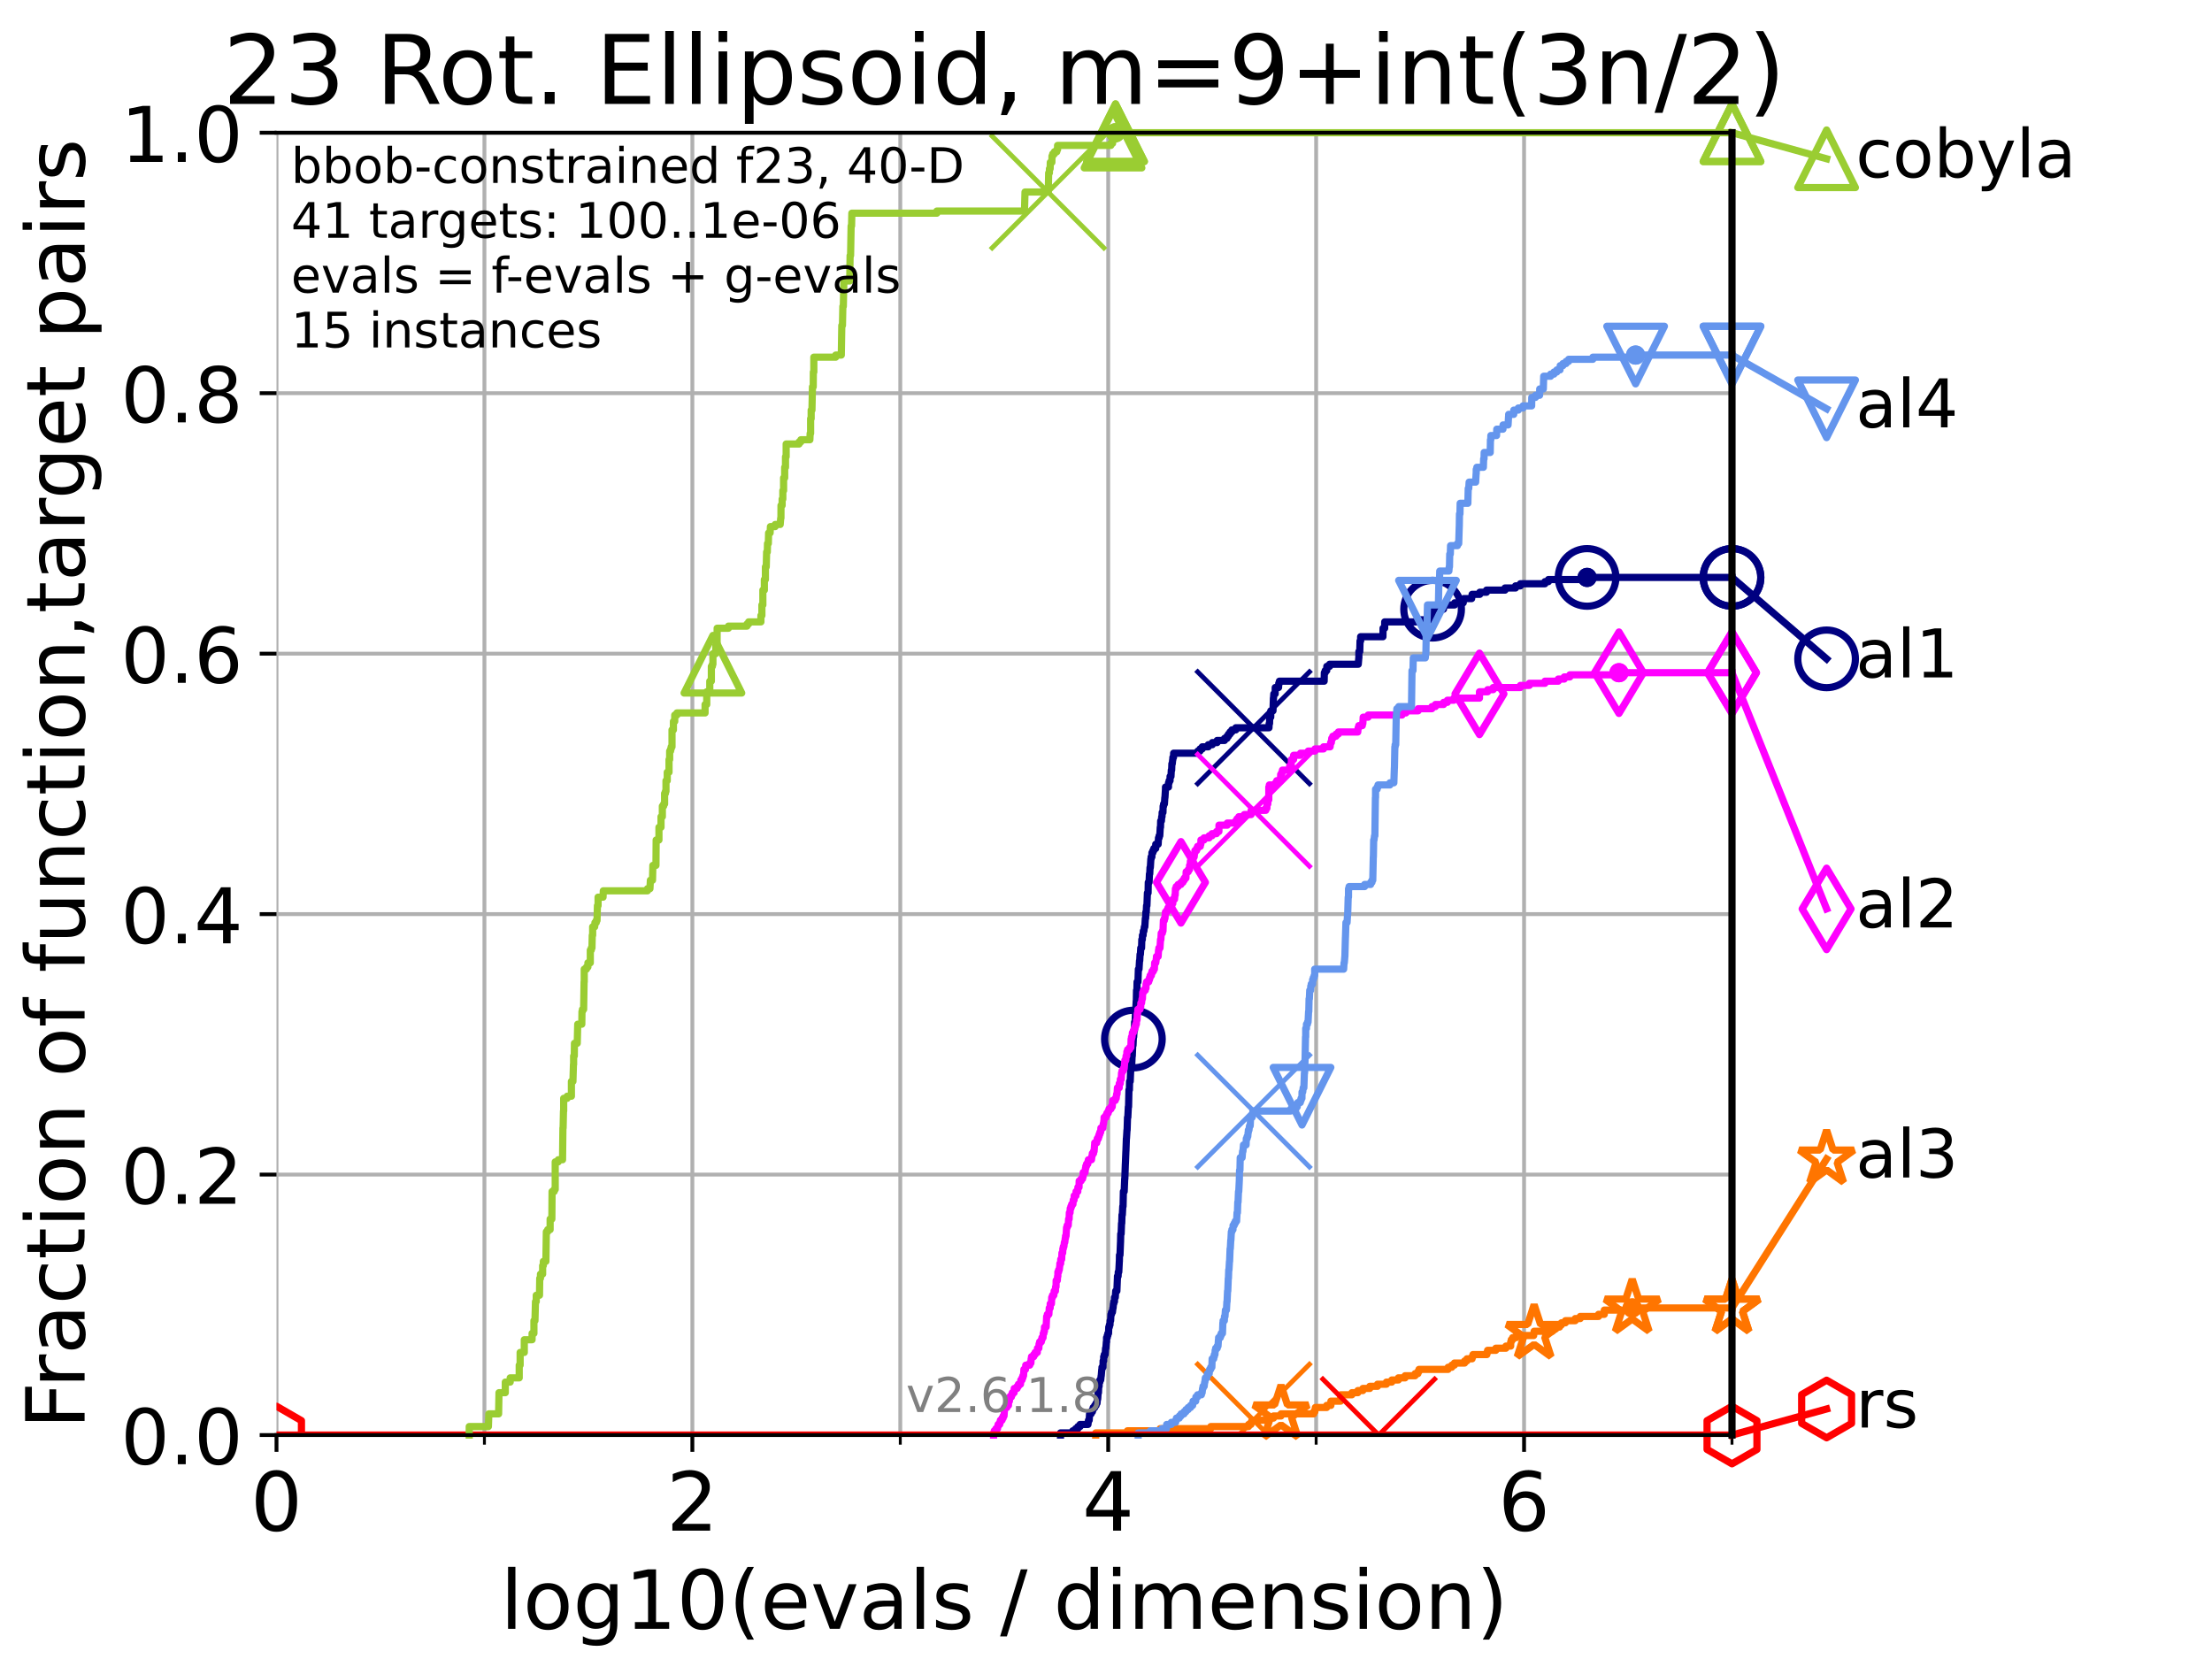 <?xml version="1.0" encoding="utf-8" standalone="no"?>
<!DOCTYPE svg PUBLIC "-//W3C//DTD SVG 1.1//EN"
  "http://www.w3.org/Graphics/SVG/1.1/DTD/svg11.dtd">
<!-- Created with matplotlib (https://matplotlib.org/) -->
<svg height="345.6pt" version="1.1" viewBox="0 0 460.8 345.6" width="460.8pt" xmlns="http://www.w3.org/2000/svg" xmlns:xlink="http://www.w3.org/1999/xlink">
 <defs>
  <style type="text/css">*{stroke-linecap:butt;stroke-linejoin:round;}</style>
 </defs>
 <g id="figure_1">
  <g id="patch_1">
   <path d="M 0 345.6 
L 460.8 345.6 
L 460.8 0 
L 0 0 
z
" style="fill:#ffffff;"/>
  </g>
  <g id="axes_1">
   <g id="patch_2">
    <path d="M 57.6 298.944 
L 360.806 298.944 
L 360.806 27.648 
L 57.6 27.648 
z
" style="fill:#ffffff;"/>
   </g>
   <g id="matplotlib.axis_1">
    <g id="xtick_1">
     <g id="line2d_1">
      <path clip-path="url(#pbdc7cd63dd)" d="M 57.6 298.944 
L 57.6 27.648 
" style="fill:none;stroke:#b0b0b0;stroke-linecap:square;stroke-width:0.8;"/>
     </g>
     <g id="line2d_2">
      <defs>
       <path d="M 0 0 
L 0 3.5 
" id="m5da38af69b" style="stroke:#000000;stroke-width:0.8;"/>
      </defs>
      <g>
       <use style="stroke:#000000;stroke-width:0.8;" x="57.6" xlink:href="#m5da38af69b" y="298.944"/>
      </g>
     </g>
     <g id="text_1">
      <!-- 0 -->
      <g transform="translate(52.192 318.861)scale(0.17 -0.17)">
       <defs>
        <path d="M 31.781 66.406 
Q 24.172 66.406 20.328 58.906 
Q 16.5 51.422 16.5 36.375 
Q 16.5 21.391 20.328 13.891 
Q 24.172 6.391 31.781 6.391 
Q 39.453 6.391 43.281 13.891 
Q 47.125 21.391 47.125 36.375 
Q 47.125 51.422 43.281 58.906 
Q 39.453 66.406 31.781 66.406 
z
M 31.781 74.219 
Q 44.047 74.219 50.516 64.516 
Q 56.984 54.828 56.984 36.375 
Q 56.984 17.969 50.516 8.266 
Q 44.047 -1.422 31.781 -1.422 
Q 19.531 -1.422 13.062 8.266 
Q 6.594 17.969 6.594 36.375 
Q 6.594 54.828 13.062 64.516 
Q 19.531 74.219 31.781 74.219 
z
" id="DejaVuSans-48"/>
       </defs>
       <use xlink:href="#DejaVuSans-48"/>
      </g>
     </g>
    </g>
    <g id="xtick_2">
     <g id="line2d_3">
      <path clip-path="url(#pbdc7cd63dd)" d="M 144.23 298.944 
L 144.23 27.648 
" style="fill:none;stroke:#b0b0b0;stroke-linecap:square;stroke-width:0.8;"/>
     </g>
     <g id="line2d_4">
      <g>
       <use style="stroke:#000000;stroke-width:0.8;" x="144.23" xlink:href="#m5da38af69b" y="298.944"/>
      </g>
     </g>
     <g id="text_2">
      <!-- 2 -->
      <g transform="translate(138.822 318.861)scale(0.17 -0.17)">
       <defs>
        <path d="M 19.188 8.297 
L 53.609 8.297 
L 53.609 0 
L 7.328 0 
L 7.328 8.297 
Q 12.938 14.109 22.625 23.891 
Q 32.328 33.688 34.812 36.531 
Q 39.547 41.844 41.422 45.531 
Q 43.312 49.219 43.312 52.781 
Q 43.312 58.594 39.234 62.25 
Q 35.156 65.922 28.609 65.922 
Q 23.969 65.922 18.812 64.312 
Q 13.672 62.703 7.812 59.422 
L 7.812 69.391 
Q 13.766 71.781 18.938 73 
Q 24.125 74.219 28.422 74.219 
Q 39.75 74.219 46.484 68.547 
Q 53.219 62.891 53.219 53.422 
Q 53.219 48.922 51.531 44.891 
Q 49.859 40.875 45.406 35.406 
Q 44.188 33.984 37.641 27.219 
Q 31.109 20.453 19.188 8.297 
z
" id="DejaVuSans-50"/>
       </defs>
       <use xlink:href="#DejaVuSans-50"/>
      </g>
     </g>
    </g>
    <g id="xtick_3">
     <g id="line2d_5">
      <path clip-path="url(#pbdc7cd63dd)" d="M 230.861 298.944 
L 230.861 27.648 
" style="fill:none;stroke:#b0b0b0;stroke-linecap:square;stroke-width:0.8;"/>
     </g>
     <g id="line2d_6">
      <g>
       <use style="stroke:#000000;stroke-width:0.8;" x="230.861" xlink:href="#m5da38af69b" y="298.944"/>
      </g>
     </g>
     <g id="text_3">
      <!-- 4 -->
      <g transform="translate(225.453 318.861)scale(0.17 -0.17)">
       <defs>
        <path d="M 37.797 64.312 
L 12.891 25.391 
L 37.797 25.391 
z
M 35.203 72.906 
L 47.609 72.906 
L 47.609 25.391 
L 58.016 25.391 
L 58.016 17.188 
L 47.609 17.188 
L 47.609 0 
L 37.797 0 
L 37.797 17.188 
L 4.891 17.188 
L 4.891 26.703 
z
" id="DejaVuSans-52"/>
       </defs>
       <use xlink:href="#DejaVuSans-52"/>
      </g>
     </g>
    </g>
    <g id="xtick_4">
     <g id="line2d_7">
      <path clip-path="url(#pbdc7cd63dd)" d="M 317.491 298.944 
L 317.491 27.648 
" style="fill:none;stroke:#b0b0b0;stroke-linecap:square;stroke-width:0.8;"/>
     </g>
     <g id="line2d_8">
      <g>
       <use style="stroke:#000000;stroke-width:0.8;" x="317.491" xlink:href="#m5da38af69b" y="298.944"/>
      </g>
     </g>
     <g id="text_4">
      <!-- 6 -->
      <g transform="translate(312.083 318.861)scale(0.17 -0.17)">
       <defs>
        <path d="M 33.016 40.375 
Q 26.375 40.375 22.484 35.828 
Q 18.609 31.297 18.609 23.391 
Q 18.609 15.531 22.484 10.953 
Q 26.375 6.391 33.016 6.391 
Q 39.656 6.391 43.531 10.953 
Q 47.406 15.531 47.406 23.391 
Q 47.406 31.297 43.531 35.828 
Q 39.656 40.375 33.016 40.375 
z
M 52.594 71.297 
L 52.594 62.312 
Q 48.875 64.062 45.094 64.984 
Q 41.312 65.922 37.594 65.922 
Q 27.828 65.922 22.672 59.328 
Q 17.531 52.734 16.797 39.406 
Q 19.672 43.656 24.016 45.922 
Q 28.375 48.188 33.594 48.188 
Q 44.578 48.188 50.953 41.516 
Q 57.328 34.859 57.328 23.391 
Q 57.328 12.156 50.688 5.359 
Q 44.047 -1.422 33.016 -1.422 
Q 20.359 -1.422 13.672 8.266 
Q 6.984 17.969 6.984 36.375 
Q 6.984 53.656 15.188 63.938 
Q 23.391 74.219 37.203 74.219 
Q 40.922 74.219 44.703 73.484 
Q 48.484 72.75 52.594 71.297 
z
" id="DejaVuSans-54"/>
       </defs>
       <use xlink:href="#DejaVuSans-54"/>
      </g>
     </g>
    </g>
    <g id="xtick_5">
     <g id="line2d_9">
      <path clip-path="url(#pbdc7cd63dd)" d="M 100.915 298.944 
L 100.915 27.648 
" style="fill:none;stroke:#b0b0b0;stroke-linecap:square;stroke-width:0.8;"/>
     </g>
     <g id="line2d_10">
      <defs>
       <path d="M 0 0 
L 0 2 
" id="ma73ca2cff7" style="stroke:#000000;stroke-width:0.6;"/>
      </defs>
      <g>
       <use style="stroke:#000000;stroke-width:0.6;" x="100.915" xlink:href="#ma73ca2cff7" y="298.944"/>
      </g>
     </g>
    </g>
    <g id="xtick_6">
     <g id="line2d_11">
      <path clip-path="url(#pbdc7cd63dd)" d="M 187.546 298.944 
L 187.546 27.648 
" style="fill:none;stroke:#b0b0b0;stroke-linecap:square;stroke-width:0.8;"/>
     </g>
     <g id="line2d_12">
      <g>
       <use style="stroke:#000000;stroke-width:0.6;" x="187.546" xlink:href="#ma73ca2cff7" y="298.944"/>
      </g>
     </g>
    </g>
    <g id="xtick_7">
     <g id="line2d_13">
      <path clip-path="url(#pbdc7cd63dd)" d="M 274.176 298.944 
L 274.176 27.648 
" style="fill:none;stroke:#b0b0b0;stroke-linecap:square;stroke-width:0.8;"/>
     </g>
     <g id="line2d_14">
      <g>
       <use style="stroke:#000000;stroke-width:0.6;" x="274.176" xlink:href="#ma73ca2cff7" y="298.944"/>
      </g>
     </g>
    </g>
    <g id="xtick_8">
     <g id="line2d_15">
      <path clip-path="url(#pbdc7cd63dd)" d="M 360.806 298.944 
L 360.806 27.648 
" style="fill:none;stroke:#b0b0b0;stroke-linecap:square;stroke-width:0.8;"/>
     </g>
     <g id="line2d_16">
      <g>
       <use style="stroke:#000000;stroke-width:0.6;" x="360.806" xlink:href="#ma73ca2cff7" y="298.944"/>
      </g>
     </g>
    </g>
    <g id="text_5">
     <!-- log10(evals / dimension) -->
     <g transform="translate(104.239 339.314)scale(0.17 -0.17)">
      <defs>
       <path d="M 9.422 75.984 
L 18.406 75.984 
L 18.406 0 
L 9.422 0 
z
" id="DejaVuSans-108"/>
       <path d="M 30.609 48.391 
Q 23.391 48.391 19.188 42.75 
Q 14.984 37.109 14.984 27.297 
Q 14.984 17.484 19.156 11.844 
Q 23.344 6.203 30.609 6.203 
Q 37.797 6.203 41.984 11.859 
Q 46.188 17.531 46.188 27.297 
Q 46.188 37.016 41.984 42.703 
Q 37.797 48.391 30.609 48.391 
z
M 30.609 56 
Q 42.328 56 49.016 48.375 
Q 55.719 40.766 55.719 27.297 
Q 55.719 13.875 49.016 6.219 
Q 42.328 -1.422 30.609 -1.422 
Q 18.844 -1.422 12.172 6.219 
Q 5.516 13.875 5.516 27.297 
Q 5.516 40.766 12.172 48.375 
Q 18.844 56 30.609 56 
z
" id="DejaVuSans-111"/>
       <path d="M 45.406 27.984 
Q 45.406 37.75 41.375 43.109 
Q 37.359 48.484 30.078 48.484 
Q 22.859 48.484 18.828 43.109 
Q 14.797 37.75 14.797 27.984 
Q 14.797 18.266 18.828 12.891 
Q 22.859 7.516 30.078 7.516 
Q 37.359 7.516 41.375 12.891 
Q 45.406 18.266 45.406 27.984 
z
M 54.391 6.781 
Q 54.391 -7.172 48.188 -13.984 
Q 42 -20.797 29.203 -20.797 
Q 24.469 -20.797 20.266 -20.094 
Q 16.062 -19.391 12.109 -17.922 
L 12.109 -9.188 
Q 16.062 -11.328 19.922 -12.344 
Q 23.781 -13.375 27.781 -13.375 
Q 36.625 -13.375 41.016 -8.766 
Q 45.406 -4.156 45.406 5.172 
L 45.406 9.625 
Q 42.625 4.781 38.281 2.391 
Q 33.938 0 27.875 0 
Q 17.828 0 11.672 7.656 
Q 5.516 15.328 5.516 27.984 
Q 5.516 40.672 11.672 48.328 
Q 17.828 56 27.875 56 
Q 33.938 56 38.281 53.609 
Q 42.625 51.219 45.406 46.391 
L 45.406 54.688 
L 54.391 54.688 
z
" id="DejaVuSans-103"/>
       <path d="M 12.406 8.297 
L 28.516 8.297 
L 28.516 63.922 
L 10.984 60.406 
L 10.984 69.391 
L 28.422 72.906 
L 38.281 72.906 
L 38.281 8.297 
L 54.391 8.297 
L 54.391 0 
L 12.406 0 
z
" id="DejaVuSans-49"/>
       <path d="M 31 75.875 
Q 24.469 64.656 21.281 53.656 
Q 18.109 42.672 18.109 31.391 
Q 18.109 20.125 21.312 9.062 
Q 24.516 -2 31 -13.188 
L 23.188 -13.188 
Q 15.875 -1.703 12.234 9.375 
Q 8.594 20.453 8.594 31.391 
Q 8.594 42.281 12.203 53.312 
Q 15.828 64.359 23.188 75.875 
z
" id="DejaVuSans-40"/>
       <path d="M 56.203 29.594 
L 56.203 25.203 
L 14.891 25.203 
Q 15.484 15.922 20.484 11.062 
Q 25.484 6.203 34.422 6.203 
Q 39.594 6.203 44.453 7.469 
Q 49.312 8.734 54.109 11.281 
L 54.109 2.781 
Q 49.266 0.734 44.188 -0.344 
Q 39.109 -1.422 33.891 -1.422 
Q 20.797 -1.422 13.156 6.188 
Q 5.516 13.812 5.516 26.812 
Q 5.516 40.234 12.766 48.109 
Q 20.016 56 32.328 56 
Q 43.359 56 49.781 48.891 
Q 56.203 41.797 56.203 29.594 
z
M 47.219 32.234 
Q 47.125 39.594 43.094 43.984 
Q 39.062 48.391 32.422 48.391 
Q 24.906 48.391 20.391 44.141 
Q 15.875 39.891 15.188 32.172 
z
" id="DejaVuSans-101"/>
       <path d="M 2.984 54.688 
L 12.5 54.688 
L 29.594 8.797 
L 46.688 54.688 
L 56.203 54.688 
L 35.688 0 
L 23.484 0 
z
" id="DejaVuSans-118"/>
       <path d="M 34.281 27.484 
Q 23.391 27.484 19.188 25 
Q 14.984 22.516 14.984 16.5 
Q 14.984 11.719 18.141 8.906 
Q 21.297 6.109 26.703 6.109 
Q 34.188 6.109 38.703 11.406 
Q 43.219 16.703 43.219 25.484 
L 43.219 27.484 
z
M 52.203 31.203 
L 52.203 0 
L 43.219 0 
L 43.219 8.297 
Q 40.141 3.328 35.547 0.953 
Q 30.953 -1.422 24.312 -1.422 
Q 15.922 -1.422 10.953 3.297 
Q 6 8.016 6 15.922 
Q 6 25.141 12.172 29.828 
Q 18.359 34.516 30.609 34.516 
L 43.219 34.516 
L 43.219 35.406 
Q 43.219 41.609 39.141 45 
Q 35.062 48.391 27.688 48.391 
Q 23 48.391 18.547 47.266 
Q 14.109 46.141 10.016 43.891 
L 10.016 52.203 
Q 14.938 54.109 19.578 55.047 
Q 24.219 56 28.609 56 
Q 40.484 56 46.344 49.844 
Q 52.203 43.703 52.203 31.203 
z
" id="DejaVuSans-97"/>
       <path d="M 44.281 53.078 
L 44.281 44.578 
Q 40.484 46.531 36.375 47.5 
Q 32.281 48.484 27.875 48.484 
Q 21.188 48.484 17.844 46.438 
Q 14.5 44.391 14.5 40.281 
Q 14.5 37.156 16.891 35.375 
Q 19.281 33.594 26.516 31.984 
L 29.594 31.297 
Q 39.156 29.25 43.188 25.516 
Q 47.219 21.781 47.219 15.094 
Q 47.219 7.469 41.188 3.016 
Q 35.156 -1.422 24.609 -1.422 
Q 20.219 -1.422 15.453 -0.562 
Q 10.688 0.297 5.422 2 
L 5.422 11.281 
Q 10.406 8.688 15.234 7.391 
Q 20.062 6.109 24.812 6.109 
Q 31.156 6.109 34.562 8.281 
Q 37.984 10.453 37.984 14.406 
Q 37.984 18.062 35.516 20.016 
Q 33.062 21.969 24.703 23.781 
L 21.578 24.516 
Q 13.234 26.266 9.516 29.906 
Q 5.812 33.547 5.812 39.891 
Q 5.812 47.609 11.281 51.797 
Q 16.75 56 26.812 56 
Q 31.781 56 36.172 55.266 
Q 40.578 54.547 44.281 53.078 
z
" id="DejaVuSans-115"/>
       <path id="DejaVuSans-32"/>
       <path d="M 25.391 72.906 
L 33.688 72.906 
L 8.297 -9.281 
L 0 -9.281 
z
" id="DejaVuSans-47"/>
       <path d="M 45.406 46.391 
L 45.406 75.984 
L 54.391 75.984 
L 54.391 0 
L 45.406 0 
L 45.406 8.203 
Q 42.578 3.328 38.25 0.953 
Q 33.938 -1.422 27.875 -1.422 
Q 17.969 -1.422 11.734 6.484 
Q 5.516 14.406 5.516 27.297 
Q 5.516 40.188 11.734 48.094 
Q 17.969 56 27.875 56 
Q 33.938 56 38.25 53.625 
Q 42.578 51.266 45.406 46.391 
z
M 14.797 27.297 
Q 14.797 17.391 18.875 11.75 
Q 22.953 6.109 30.078 6.109 
Q 37.203 6.109 41.297 11.75 
Q 45.406 17.391 45.406 27.297 
Q 45.406 37.203 41.297 42.844 
Q 37.203 48.484 30.078 48.484 
Q 22.953 48.484 18.875 42.844 
Q 14.797 37.203 14.797 27.297 
z
" id="DejaVuSans-100"/>
       <path d="M 9.422 54.688 
L 18.406 54.688 
L 18.406 0 
L 9.422 0 
z
M 9.422 75.984 
L 18.406 75.984 
L 18.406 64.594 
L 9.422 64.594 
z
" id="DejaVuSans-105"/>
       <path d="M 52 44.188 
Q 55.375 50.25 60.062 53.125 
Q 64.75 56 71.094 56 
Q 79.641 56 84.281 50.016 
Q 88.922 44.047 88.922 33.016 
L 88.922 0 
L 79.891 0 
L 79.891 32.719 
Q 79.891 40.578 77.094 44.375 
Q 74.312 48.188 68.609 48.188 
Q 61.625 48.188 57.562 43.547 
Q 53.516 38.922 53.516 30.906 
L 53.516 0 
L 44.484 0 
L 44.484 32.719 
Q 44.484 40.625 41.703 44.406 
Q 38.922 48.188 33.109 48.188 
Q 26.219 48.188 22.156 43.531 
Q 18.109 38.875 18.109 30.906 
L 18.109 0 
L 9.078 0 
L 9.078 54.688 
L 18.109 54.688 
L 18.109 46.188 
Q 21.188 51.219 25.484 53.609 
Q 29.781 56 35.688 56 
Q 41.656 56 45.828 52.969 
Q 50 49.953 52 44.188 
z
" id="DejaVuSans-109"/>
       <path d="M 54.891 33.016 
L 54.891 0 
L 45.906 0 
L 45.906 32.719 
Q 45.906 40.484 42.875 44.328 
Q 39.844 48.188 33.797 48.188 
Q 26.516 48.188 22.312 43.547 
Q 18.109 38.922 18.109 30.906 
L 18.109 0 
L 9.078 0 
L 9.078 54.688 
L 18.109 54.688 
L 18.109 46.188 
Q 21.344 51.125 25.703 53.562 
Q 30.078 56 35.797 56 
Q 45.219 56 50.047 50.172 
Q 54.891 44.344 54.891 33.016 
z
" id="DejaVuSans-110"/>
       <path d="M 8.016 75.875 
L 15.828 75.875 
Q 23.141 64.359 26.781 53.312 
Q 30.422 42.281 30.422 31.391 
Q 30.422 20.453 26.781 9.375 
Q 23.141 -1.703 15.828 -13.188 
L 8.016 -13.188 
Q 14.5 -2 17.703 9.062 
Q 20.906 20.125 20.906 31.391 
Q 20.906 42.672 17.703 53.656 
Q 14.5 64.656 8.016 75.875 
z
" id="DejaVuSans-41"/>
      </defs>
      <use xlink:href="#DejaVuSans-108"/>
      <use x="27.783" xlink:href="#DejaVuSans-111"/>
      <use x="88.965" xlink:href="#DejaVuSans-103"/>
      <use x="152.441" xlink:href="#DejaVuSans-49"/>
      <use x="216.064" xlink:href="#DejaVuSans-48"/>
      <use x="279.688" xlink:href="#DejaVuSans-40"/>
      <use x="318.701" xlink:href="#DejaVuSans-101"/>
      <use x="380.225" xlink:href="#DejaVuSans-118"/>
      <use x="439.404" xlink:href="#DejaVuSans-97"/>
      <use x="500.684" xlink:href="#DejaVuSans-108"/>
      <use x="528.467" xlink:href="#DejaVuSans-115"/>
      <use x="580.566" xlink:href="#DejaVuSans-32"/>
      <use x="612.354" xlink:href="#DejaVuSans-47"/>
      <use x="646.045" xlink:href="#DejaVuSans-32"/>
      <use x="677.832" xlink:href="#DejaVuSans-100"/>
      <use x="741.309" xlink:href="#DejaVuSans-105"/>
      <use x="769.092" xlink:href="#DejaVuSans-109"/>
      <use x="866.504" xlink:href="#DejaVuSans-101"/>
      <use x="928.027" xlink:href="#DejaVuSans-110"/>
      <use x="991.406" xlink:href="#DejaVuSans-115"/>
      <use x="1043.506" xlink:href="#DejaVuSans-105"/>
      <use x="1071.289" xlink:href="#DejaVuSans-111"/>
      <use x="1132.471" xlink:href="#DejaVuSans-110"/>
      <use x="1195.85" xlink:href="#DejaVuSans-41"/>
     </g>
    </g>
   </g>
   <g id="matplotlib.axis_2">
    <g id="ytick_1">
     <g id="line2d_17">
      <path clip-path="url(#pbdc7cd63dd)" d="M 57.6 298.944 
L 360.806 298.944 
" style="fill:none;stroke:#b0b0b0;stroke-linecap:square;stroke-width:0.8;"/>
     </g>
     <g id="line2d_18">
      <defs>
       <path d="M 0 0 
L -3.5 0 
" id="m98a66efd32" style="stroke:#000000;stroke-width:0.8;"/>
      </defs>
      <g>
       <use style="stroke:#000000;stroke-width:0.8;" x="57.6" xlink:href="#m98a66efd32" y="298.944"/>
      </g>
     </g>
     <g id="text_6">
      <!-- 0.0 -->
      <g transform="translate(25.155 305.023)scale(0.16 -0.16)">
       <defs>
        <path d="M 10.688 12.406 
L 21 12.406 
L 21 0 
L 10.688 0 
z
" id="DejaVuSans-46"/>
       </defs>
       <use xlink:href="#DejaVuSans-48"/>
       <use x="63.623" xlink:href="#DejaVuSans-46"/>
       <use x="95.41" xlink:href="#DejaVuSans-48"/>
      </g>
     </g>
    </g>
    <g id="ytick_2">
     <g id="line2d_19">
      <path clip-path="url(#pbdc7cd63dd)" d="M 57.6 244.685 
L 360.806 244.685 
" style="fill:none;stroke:#b0b0b0;stroke-linecap:square;stroke-width:0.8;"/>
     </g>
     <g id="line2d_20">
      <g>
       <use style="stroke:#000000;stroke-width:0.8;" x="57.6" xlink:href="#m98a66efd32" y="244.685"/>
      </g>
     </g>
     <g id="text_7">
      <!-- 0.2 -->
      <g transform="translate(25.155 250.764)scale(0.16 -0.16)">
       <use xlink:href="#DejaVuSans-48"/>
       <use x="63.623" xlink:href="#DejaVuSans-46"/>
       <use x="95.41" xlink:href="#DejaVuSans-50"/>
      </g>
     </g>
    </g>
    <g id="ytick_3">
     <g id="line2d_21">
      <path clip-path="url(#pbdc7cd63dd)" d="M 57.6 190.426 
L 360.806 190.426 
" style="fill:none;stroke:#b0b0b0;stroke-linecap:square;stroke-width:0.8;"/>
     </g>
     <g id="line2d_22">
      <g>
       <use style="stroke:#000000;stroke-width:0.8;" x="57.6" xlink:href="#m98a66efd32" y="190.426"/>
      </g>
     </g>
     <g id="text_8">
      <!-- 0.4 -->
      <g transform="translate(25.155 196.504)scale(0.16 -0.16)">
       <use xlink:href="#DejaVuSans-48"/>
       <use x="63.623" xlink:href="#DejaVuSans-46"/>
       <use x="95.41" xlink:href="#DejaVuSans-52"/>
      </g>
     </g>
    </g>
    <g id="ytick_4">
     <g id="line2d_23">
      <path clip-path="url(#pbdc7cd63dd)" d="M 57.6 136.166 
L 360.806 136.166 
" style="fill:none;stroke:#b0b0b0;stroke-linecap:square;stroke-width:0.8;"/>
     </g>
     <g id="line2d_24">
      <g>
       <use style="stroke:#000000;stroke-width:0.8;" x="57.6" xlink:href="#m98a66efd32" y="136.166"/>
      </g>
     </g>
     <g id="text_9">
      <!-- 0.6 -->
      <g transform="translate(25.155 142.245)scale(0.16 -0.16)">
       <use xlink:href="#DejaVuSans-48"/>
       <use x="63.623" xlink:href="#DejaVuSans-46"/>
       <use x="95.41" xlink:href="#DejaVuSans-54"/>
      </g>
     </g>
    </g>
    <g id="ytick_5">
     <g id="line2d_25">
      <path clip-path="url(#pbdc7cd63dd)" d="M 57.6 81.907 
L 360.806 81.907 
" style="fill:none;stroke:#b0b0b0;stroke-linecap:square;stroke-width:0.8;"/>
     </g>
     <g id="line2d_26">
      <g>
       <use style="stroke:#000000;stroke-width:0.8;" x="57.6" xlink:href="#m98a66efd32" y="81.907"/>
      </g>
     </g>
     <g id="text_10">
      <!-- 0.8 -->
      <g transform="translate(25.155 87.986)scale(0.16 -0.16)">
       <defs>
        <path d="M 31.781 34.625 
Q 24.75 34.625 20.719 30.859 
Q 16.703 27.094 16.703 20.516 
Q 16.703 13.922 20.719 10.156 
Q 24.75 6.391 31.781 6.391 
Q 38.812 6.391 42.859 10.172 
Q 46.922 13.969 46.922 20.516 
Q 46.922 27.094 42.891 30.859 
Q 38.875 34.625 31.781 34.625 
z
M 21.922 38.812 
Q 15.578 40.375 12.031 44.719 
Q 8.5 49.078 8.5 55.328 
Q 8.5 64.062 14.719 69.141 
Q 20.953 74.219 31.781 74.219 
Q 42.672 74.219 48.875 69.141 
Q 55.078 64.062 55.078 55.328 
Q 55.078 49.078 51.531 44.719 
Q 48 40.375 41.703 38.812 
Q 48.828 37.156 52.797 32.312 
Q 56.781 27.484 56.781 20.516 
Q 56.781 9.906 50.312 4.234 
Q 43.844 -1.422 31.781 -1.422 
Q 19.734 -1.422 13.25 4.234 
Q 6.781 9.906 6.781 20.516 
Q 6.781 27.484 10.781 32.312 
Q 14.797 37.156 21.922 38.812 
z
M 18.312 54.391 
Q 18.312 48.734 21.844 45.562 
Q 25.391 42.391 31.781 42.391 
Q 38.141 42.391 41.719 45.562 
Q 45.312 48.734 45.312 54.391 
Q 45.312 60.062 41.719 63.234 
Q 38.141 66.406 31.781 66.406 
Q 25.391 66.406 21.844 63.234 
Q 18.312 60.062 18.312 54.391 
z
" id="DejaVuSans-56"/>
       </defs>
       <use xlink:href="#DejaVuSans-48"/>
       <use x="63.623" xlink:href="#DejaVuSans-46"/>
       <use x="95.41" xlink:href="#DejaVuSans-56"/>
      </g>
     </g>
    </g>
    <g id="ytick_6">
     <g id="line2d_27">
      <path clip-path="url(#pbdc7cd63dd)" d="M 57.6 27.648 
L 360.806 27.648 
" style="fill:none;stroke:#b0b0b0;stroke-linecap:square;stroke-width:0.8;"/>
     </g>
     <g id="line2d_28">
      <g>
       <use style="stroke:#000000;stroke-width:0.8;" x="57.6" xlink:href="#m98a66efd32" y="27.648"/>
      </g>
     </g>
     <g id="text_11">
      <!-- 1.0 -->
      <g transform="translate(25.155 33.727)scale(0.16 -0.16)">
       <use xlink:href="#DejaVuSans-49"/>
       <use x="63.623" xlink:href="#DejaVuSans-46"/>
       <use x="95.41" xlink:href="#DejaVuSans-48"/>
      </g>
     </g>
    </g>
    <g id="text_12">
     <!-- Fraction of function,target pairs -->
     <g transform="translate(17.62 297.681)rotate(-90)scale(0.17 -0.17)">
      <defs>
       <path d="M 9.812 72.906 
L 51.703 72.906 
L 51.703 64.594 
L 19.672 64.594 
L 19.672 43.109 
L 48.578 43.109 
L 48.578 34.812 
L 19.672 34.812 
L 19.672 0 
L 9.812 0 
z
" id="DejaVuSans-70"/>
       <path d="M 41.109 46.297 
Q 39.594 47.172 37.812 47.578 
Q 36.031 48 33.891 48 
Q 26.266 48 22.188 43.047 
Q 18.109 38.094 18.109 28.812 
L 18.109 0 
L 9.078 0 
L 9.078 54.688 
L 18.109 54.688 
L 18.109 46.188 
Q 20.953 51.172 25.484 53.578 
Q 30.031 56 36.531 56 
Q 37.453 56 38.578 55.875 
Q 39.703 55.766 41.062 55.516 
z
" id="DejaVuSans-114"/>
       <path d="M 48.781 52.594 
L 48.781 44.188 
Q 44.969 46.297 41.141 47.344 
Q 37.312 48.391 33.406 48.391 
Q 24.656 48.391 19.812 42.844 
Q 14.984 37.312 14.984 27.297 
Q 14.984 17.281 19.812 11.734 
Q 24.656 6.203 33.406 6.203 
Q 37.312 6.203 41.141 7.25 
Q 44.969 8.297 48.781 10.406 
L 48.781 2.094 
Q 45.016 0.344 40.984 -0.531 
Q 36.969 -1.422 32.422 -1.422 
Q 20.062 -1.422 12.781 6.344 
Q 5.516 14.109 5.516 27.297 
Q 5.516 40.672 12.859 48.328 
Q 20.219 56 33.016 56 
Q 37.156 56 41.109 55.141 
Q 45.062 54.297 48.781 52.594 
z
" id="DejaVuSans-99"/>
       <path d="M 18.312 70.219 
L 18.312 54.688 
L 36.812 54.688 
L 36.812 47.703 
L 18.312 47.703 
L 18.312 18.016 
Q 18.312 11.328 20.141 9.422 
Q 21.969 7.516 27.594 7.516 
L 36.812 7.516 
L 36.812 0 
L 27.594 0 
Q 17.188 0 13.234 3.875 
Q 9.281 7.766 9.281 18.016 
L 9.281 47.703 
L 2.688 47.703 
L 2.688 54.688 
L 9.281 54.688 
L 9.281 70.219 
z
" id="DejaVuSans-116"/>
       <path d="M 37.109 75.984 
L 37.109 68.5 
L 28.516 68.5 
Q 23.688 68.5 21.797 66.547 
Q 19.922 64.594 19.922 59.516 
L 19.922 54.688 
L 34.719 54.688 
L 34.719 47.703 
L 19.922 47.703 
L 19.922 0 
L 10.891 0 
L 10.891 47.703 
L 2.297 47.703 
L 2.297 54.688 
L 10.891 54.688 
L 10.891 58.5 
Q 10.891 67.625 15.141 71.797 
Q 19.391 75.984 28.609 75.984 
z
" id="DejaVuSans-102"/>
       <path d="M 8.5 21.578 
L 8.5 54.688 
L 17.484 54.688 
L 17.484 21.922 
Q 17.484 14.156 20.5 10.266 
Q 23.531 6.391 29.594 6.391 
Q 36.859 6.391 41.078 11.031 
Q 45.312 15.672 45.312 23.688 
L 45.312 54.688 
L 54.297 54.688 
L 54.297 0 
L 45.312 0 
L 45.312 8.406 
Q 42.047 3.422 37.719 1 
Q 33.406 -1.422 27.688 -1.422 
Q 18.266 -1.422 13.375 4.438 
Q 8.5 10.297 8.5 21.578 
z
M 31.109 56 
z
" id="DejaVuSans-117"/>
       <path d="M 11.719 12.406 
L 22.016 12.406 
L 22.016 4 
L 14.016 -11.625 
L 7.719 -11.625 
L 11.719 4 
z
" id="DejaVuSans-44"/>
       <path d="M 18.109 8.203 
L 18.109 -20.797 
L 9.078 -20.797 
L 9.078 54.688 
L 18.109 54.688 
L 18.109 46.391 
Q 20.953 51.266 25.266 53.625 
Q 29.594 56 35.594 56 
Q 45.562 56 51.781 48.094 
Q 58.016 40.188 58.016 27.297 
Q 58.016 14.406 51.781 6.484 
Q 45.562 -1.422 35.594 -1.422 
Q 29.594 -1.422 25.266 0.953 
Q 20.953 3.328 18.109 8.203 
z
M 48.688 27.297 
Q 48.688 37.203 44.609 42.844 
Q 40.531 48.484 33.406 48.484 
Q 26.266 48.484 22.188 42.844 
Q 18.109 37.203 18.109 27.297 
Q 18.109 17.391 22.188 11.75 
Q 26.266 6.109 33.406 6.109 
Q 40.531 6.109 44.609 11.75 
Q 48.688 17.391 48.688 27.297 
z
" id="DejaVuSans-112"/>
      </defs>
      <use xlink:href="#DejaVuSans-70"/>
      <use x="50.27" xlink:href="#DejaVuSans-114"/>
      <use x="91.383" xlink:href="#DejaVuSans-97"/>
      <use x="152.662" xlink:href="#DejaVuSans-99"/>
      <use x="207.643" xlink:href="#DejaVuSans-116"/>
      <use x="246.852" xlink:href="#DejaVuSans-105"/>
      <use x="274.635" xlink:href="#DejaVuSans-111"/>
      <use x="335.816" xlink:href="#DejaVuSans-110"/>
      <use x="399.195" xlink:href="#DejaVuSans-32"/>
      <use x="430.982" xlink:href="#DejaVuSans-111"/>
      <use x="492.164" xlink:href="#DejaVuSans-102"/>
      <use x="527.369" xlink:href="#DejaVuSans-32"/>
      <use x="559.156" xlink:href="#DejaVuSans-102"/>
      <use x="594.361" xlink:href="#DejaVuSans-117"/>
      <use x="657.74" xlink:href="#DejaVuSans-110"/>
      <use x="721.119" xlink:href="#DejaVuSans-99"/>
      <use x="776.1" xlink:href="#DejaVuSans-116"/>
      <use x="815.309" xlink:href="#DejaVuSans-105"/>
      <use x="843.092" xlink:href="#DejaVuSans-111"/>
      <use x="904.273" xlink:href="#DejaVuSans-110"/>
      <use x="967.652" xlink:href="#DejaVuSans-44"/>
      <use x="999.439" xlink:href="#DejaVuSans-116"/>
      <use x="1038.648" xlink:href="#DejaVuSans-97"/>
      <use x="1099.928" xlink:href="#DejaVuSans-114"/>
      <use x="1139.291" xlink:href="#DejaVuSans-103"/>
      <use x="1202.768" xlink:href="#DejaVuSans-101"/>
      <use x="1264.291" xlink:href="#DejaVuSans-116"/>
      <use x="1303.5" xlink:href="#DejaVuSans-32"/>
      <use x="1335.287" xlink:href="#DejaVuSans-112"/>
      <use x="1398.764" xlink:href="#DejaVuSans-97"/>
      <use x="1460.043" xlink:href="#DejaVuSans-105"/>
      <use x="1487.826" xlink:href="#DejaVuSans-114"/>
      <use x="1528.939" xlink:href="#DejaVuSans-115"/>
     </g>
    </g>
   </g>
   <g id="line2d_29">
    <defs>
     <path d="M 0 1.5 
C 0.398 1.5 0.779 1.342 1.061 1.061 
C 1.342 0.779 1.5 0.398 1.5 0 
C 1.5 -0.398 1.342 -0.779 1.061 -1.061 
C 0.779 -1.342 0.398 -1.5 0 -1.5 
C -0.398 -1.5 -0.779 -1.342 -1.061 -1.061 
C -1.342 -0.779 -1.5 -0.398 -1.5 0 
C -1.5 0.398 -1.342 0.779 -1.061 1.061 
C -0.779 1.342 -0.398 1.5 0 1.5 
z
" id="m88a42529cb" style="stroke:#000080;"/>
    </defs>
    <g>
     <use style="fill:#000080;stroke:#000080;" x="330.623" xlink:href="#m88a42529cb" y="120.286"/>
     <use style="fill:#000080;stroke:#000080;" x="330.623" xlink:href="#m88a42529cb" y="120.286"/>
    </g>
   </g>
   <g id="line2d_30">
    <path d="M 220.92 298.944 
L 220.92 298.503 
L 223.477 298.503 
L 223.477 298.062 
L 224.074 298.062 
L 224.074 297.621 
L 224.544 297.621 
L 224.544 297.179 
L 224.994 297.179 
L 224.994 296.738 
L 226.646 296.738 
L 226.749 295.856 
L 226.901 295.856 
L 226.973 294.533 
L 227.293 294.533 
L 227.293 294.092 
L 227.569 294.092 
L 227.569 293.65 
L 227.735 293.65 
L 227.735 293.209 
L 228.059 293.209 
L 228.059 292.768 
L 228.33 292.768 
L 228.33 292.327 
L 228.531 292.327 
L 228.613 291.445 
L 228.67 291.445 
L 228.758 290.121 
L 228.831 290.121 
L 228.878 288.798 
L 228.965 288.798 
L 228.989 287.916 
L 229.119 287.916 
L 229.119 287.475 
L 229.295 287.475 
L 229.393 286.592 
L 229.411 286.592 
L 229.521 285.269 
L 229.561 285.269 
L 229.561 284.828 
L 229.77 284.828 
L 229.797 283.504 
L 229.915 283.504 
L 229.917 282.622 
L 230.042 282.622 
L 230.042 282.181 
L 230.219 282.181 
L 230.313 280.858 
L 230.374 280.858 
L 230.472 279.534 
L 230.516 279.534 
L 230.518 278.652 
L 230.663 278.652 
L 230.663 278.211 
L 230.786 278.211 
L 230.786 277.77 
L 230.928 277.77 
L 230.977 276.446 
L 231.1 276.446 
L 231.1 276.005 
L 231.231 276.005 
L 231.261 275.123 
L 231.364 275.123 
L 231.425 273.799 
L 231.547 273.799 
L 231.547 273.358 
L 231.737 273.358 
L 231.839 272.476 
L 231.875 272.476 
L 231.952 271.594 
L 232.018 271.594 
L 232.018 271.153 
L 232.166 271.153 
L 232.167 270.27 
L 232.333 270.27 
L 232.415 268.947 
L 232.666 268.947 
L 232.775 266.3 
L 232.785 266.3 
L 232.785 265.859 
L 232.923 265.859 
L 232.954 264.977 
L 233.064 264.977 
L 233.175 262.771 
L 233.184 262.771 
L 233.207 261.448 
L 233.313 261.448 
L 233.421 258.801 
L 233.427 258.801 
L 233.468 257.036 
L 233.554 257.036 
L 233.634 254.831 
L 233.676 254.831 
L 233.733 253.066 
L 233.802 253.066 
L 233.893 251.302 
L 233.953 251.302 
L 234.021 248.214 
L 234.189 248.214 
L 234.296 245.567 
L 234.321 245.567 
L 234.431 242.479 
L 234.437 242.479 
L 234.544 239.832 
L 234.551 239.832 
L 234.645 237.186 
L 234.663 237.186 
L 234.77 235.421 
L 234.797 235.421 
L 234.882 232.774 
L 234.944 232.774 
L 235.055 230.569 
L 235.101 230.569 
L 235.178 227.04 
L 235.274 227.04 
L 235.311 225.275 
L 235.444 225.275 
L 235.534 223.069 
L 235.574 223.069 
L 235.664 221.746 
L 235.759 221.746 
L 235.841 219.981 
L 235.876 219.981 
L 235.963 217.776 
L 236.029 217.776 
L 236.107 216.011 
L 236.166 216.011 
L 236.234 214.688 
L 236.321 214.688 
L 236.36 212.923 
L 236.464 212.923 
L 236.564 210.277 
L 236.598 210.277 
L 236.698 208.512 
L 236.718 208.512 
L 236.758 206.306 
L 236.839 206.306 
L 236.873 204.542 
L 237.058 204.542 
L 237.145 201.895 
L 237.278 201.895 
L 237.383 200.13 
L 237.427 200.13 
L 237.494 198.807 
L 237.566 198.807 
L 237.64 197.484 
L 237.807 197.484 
L 237.859 195.719 
L 237.969 195.719 
L 237.989 194.837 
L 238.134 194.837 
L 238.172 193.955 
L 238.292 193.955 
L 238.391 193.072 
L 238.489 193.072 
L 238.592 191.308 
L 238.655 191.308 
L 238.708 189.984 
L 238.788 189.984 
L 238.848 188.661 
L 238.925 188.661 
L 239.027 186.014 
L 239.167 186.014 
L 239.206 183.809 
L 239.371 183.809 
L 239.451 182.044 
L 239.511 182.044 
L 239.571 180.721 
L 239.637 180.721 
L 239.743 178.956 
L 239.795 178.956 
L 239.795 178.515 
L 239.958 178.515 
L 239.969 177.633 
L 240.166 177.633 
L 240.166 177.192 
L 240.361 177.192 
L 240.361 176.751 
L 240.758 176.751 
L 240.76 175.868 
L 241.264 175.868 
L 241.335 174.545 
L 241.462 174.545 
L 241.462 174.104 
L 241.602 174.104 
L 241.701 172.339 
L 241.756 172.339 
L 241.788 171.016 
L 241.945 171.016 
L 242.002 170.134 
L 242.07 170.134 
L 242.098 169.251 
L 242.265 169.251 
L 242.303 167.928 
L 242.397 167.928 
L 242.397 167.487 
L 242.566 167.487 
L 242.653 166.163 
L 242.68 166.163 
L 242.79 164.399 
L 242.792 164.399 
L 242.792 163.958 
L 243.419 163.958 
L 243.419 163.075 
L 243.545 163.075 
L 243.545 162.634 
L 243.744 162.634 
L 243.744 161.752 
L 243.937 161.752 
L 244.004 160.429 
L 244.074 160.429 
L 244.124 159.105 
L 244.204 159.105 
L 244.293 158.223 
L 244.327 158.223 
L 244.327 157.782 
L 244.46 157.782 
L 244.491 156.9 
L 249.53 156.9 
L 249.53 156.458 
L 249.988 156.458 
L 249.988 156.017 
L 250.45 156.017 
L 250.45 155.576 
L 251.706 155.576 
L 251.706 155.135 
L 252.545 155.135 
L 252.545 154.694 
L 253.551 154.694 
L 253.551 154.253 
L 255.093 154.253 
L 255.093 153.812 
L 255.61 153.812 
L 255.61 153.371 
L 255.912 153.371 
L 255.912 152.929 
L 256.24 152.929 
L 256.24 152.488 
L 256.621 152.488 
L 256.621 152.047 
L 257.441 152.047 
L 257.441 151.606 
L 264.35 151.606 
L 264.39 150.724 
L 264.469 150.724 
L 264.503 149.4 
L 264.716 149.4 
L 264.734 148.077 
L 265.185 148.077 
L 265.277 145.43 
L 265.297 145.43 
L 265.359 144.548 
L 265.638 144.548 
L 265.656 143.225 
L 266.347 143.225 
L 266.382 142.342 
L 266.522 142.342 
L 266.522 141.901 
L 275.844 141.901 
L 275.885 140.137 
L 276.064 140.137 
L 276.064 139.695 
L 276.383 139.695 
L 276.401 138.813 
L 276.981 138.813 
L 276.981 138.372 
L 282.951 138.372 
L 283.061 137.049 
L 283.074 137.049 
L 283.083 135.725 
L 283.264 135.725 
L 283.319 133.52 
L 283.443 133.52 
L 283.444 132.637 
L 288.089 132.637 
L 288.115 130.873 
L 288.451 130.873 
L 288.459 129.549 
L 295.447 129.549 
L 295.447 129.108 
L 298.257 129.108 
L 298.262 127.785 
L 298.4 127.785 
L 298.437 126.903 
L 300.71 126.903 
L 300.71 126.02 
L 303.03 126.02 
L 303.03 125.579 
L 304.818 125.579 
L 304.915 124.697 
L 306.574 124.697 
L 306.666 123.815 
L 308.268 123.815 
L 308.268 123.374 
L 309.669 123.374 
L 309.669 122.932 
L 313.52 122.932 
L 313.52 122.491 
L 315.713 122.491 
L 315.713 122.05 
L 316.72 122.05 
L 316.72 121.609 
L 321.836 121.609 
L 321.836 121.168 
L 322.567 121.168 
L 322.567 120.727 
L 330.623 120.727 
L 330.623 120.286 
L 360.806 120.286 
L 360.806 120.286 
" style="fill:none;stroke:#000080;stroke-linecap:square;stroke-width:1.5;"/>
   </g>
   <g id="line2d_31">
    <defs>
     <path d="M 0 6 
C 1.591 6 3.117 5.368 4.243 4.243 
C 5.368 3.117 6 1.591 6 0 
C 6 -1.591 5.368 -3.117 4.243 -4.243 
C 3.117 -5.368 1.591 -6 0 -6 
C -1.591 -6 -3.117 -5.368 -4.243 -4.243 
C -5.368 -3.117 -6 -1.591 -6 0 
C -6 1.591 -5.368 3.117 -4.243 4.243 
C -3.117 5.368 -1.591 6 0 6 
z
" id="m30b29ae900" style="stroke:#000080;stroke-width:1.5;"/>
    </defs>
    <g>
     <use style="fill-opacity:0;stroke:#000080;stroke-width:1.5;" x="236.107" xlink:href="#m30b29ae900" y="216.452"/>
     <use style="fill-opacity:0;stroke:#000080;stroke-width:1.5;" x="298.437" xlink:href="#m30b29ae900" y="126.903"/>
     <use style="fill-opacity:0;stroke:#000080;stroke-width:1.5;" x="330.623" xlink:href="#m30b29ae900" y="120.286"/>
     <use style="fill-opacity:0;stroke:#000080;stroke-width:1.5;" x="360.806" xlink:href="#m30b29ae900" y="120.286"/>
    </g>
   </g>
   <g id="line2d_32">
    <path style="fill:none;stroke:#000080;stroke-linecap:square;stroke-width:1.5;"/>
    <g/>
   </g>
   <g id="line2d_33">
    <path clip-path="url(#pbdc7cd63dd)" d="M 261.137 151.606 
" style="fill:none;stroke:#000080;stroke-linecap:square;stroke-width:1.5;"/>
    <defs>
     <path d="M -12 12 
L 12 -12 
M -12 -12 
L 12 12 
" id="m70798fb54f" style="stroke:#000080;"/>
    </defs>
    <g clip-path="url(#pbdc7cd63dd)">
     <use style="fill:#000080;stroke:#000080;" x="261.137" xlink:href="#m70798fb54f" y="151.606"/>
    </g>
   </g>
   <g id="line2d_34">
    <defs>
     <path d="M 0 1.5 
C 0.398 1.5 0.779 1.342 1.061 1.061 
C 1.342 0.779 1.5 0.398 1.5 0 
C 1.5 -0.398 1.342 -0.779 1.061 -1.061 
C 0.779 -1.342 0.398 -1.5 0 -1.5 
C -0.398 -1.5 -0.779 -1.342 -1.061 -1.061 
C -1.342 -0.779 -1.5 -0.398 -1.5 0 
C -1.5 0.398 -1.342 0.779 -1.061 1.061 
C -0.779 1.342 -0.398 1.5 0 1.5 
z
" id="me74d8e5c31" style="stroke:#ff00ff;"/>
    </defs>
    <g>
     <use style="fill:#ff00ff;stroke:#ff00ff;" x="337.261" xlink:href="#me74d8e5c31" y="140.137"/>
     <use style="fill:#ff00ff;stroke:#ff00ff;" x="337.261" xlink:href="#me74d8e5c31" y="140.137"/>
    </g>
   </g>
   <g id="line2d_35">
    <path d="M 206.976 298.944 
L 206.976 298.503 
L 207.123 298.503 
L 207.123 298.062 
L 207.463 298.062 
L 207.463 297.621 
L 207.807 297.621 
L 207.807 297.179 
L 207.926 297.179 
L 207.926 296.738 
L 208.262 296.738 
L 208.262 296.297 
L 208.4 296.297 
L 208.4 295.856 
L 208.744 295.856 
L 208.744 295.415 
L 208.973 295.415 
L 208.973 294.974 
L 209.161 294.974 
L 209.25 293.65 
L 209.285 293.65 
L 209.285 293.209 
L 209.758 293.209 
L 209.758 292.768 
L 210.083 292.768 
L 210.104 291.886 
L 210.281 291.886 
L 210.315 291.004 
L 210.692 291.004 
L 210.692 290.562 
L 210.877 290.562 
L 210.877 290.121 
L 211.257 290.121 
L 211.28 289.239 
L 211.89 289.239 
L 211.89 288.798 
L 212.154 288.798 
L 212.154 288.357 
L 212.587 288.357 
L 212.662 287.475 
L 212.914 287.475 
L 212.914 287.033 
L 213.083 287.033 
L 213.083 286.592 
L 213.225 286.592 
L 213.299 285.269 
L 213.628 285.269 
L 213.68 284.387 
L 214.511 284.387 
L 214.511 283.946 
L 214.757 283.946 
L 214.805 283.063 
L 214.878 283.063 
L 214.878 282.622 
L 215.342 282.622 
L 215.342 282.181 
L 215.633 282.181 
L 215.633 281.74 
L 216.089 281.74 
L 216.12 280.858 
L 216.41 280.858 
L 216.455 279.975 
L 216.572 279.975 
L 216.572 279.534 
L 216.923 279.534 
L 216.923 279.093 
L 217.054 279.093 
L 217.054 278.652 
L 217.286 278.652 
L 217.324 277.77 
L 217.463 277.77 
L 217.463 277.329 
L 217.579 277.329 
L 217.584 276.446 
L 217.929 276.446 
L 218.038 274.241 
L 218.18 274.241 
L 218.18 273.799 
L 218.5 273.799 
L 218.578 272.476 
L 218.773 272.476 
L 218.777 271.594 
L 219.032 271.594 
L 219.091 270.27 
L 219.258 270.27 
L 219.258 269.829 
L 219.539 269.829 
L 219.601 268.947 
L 219.865 268.947 
L 219.898 268.065 
L 219.997 268.065 
L 220.014 266.741 
L 220.261 266.741 
L 220.316 265.859 
L 220.372 265.859 
L 220.372 264.977 
L 220.532 264.977 
L 220.532 264.536 
L 220.67 264.536 
L 220.769 263.653 
L 220.785 263.653 
L 220.785 263.212 
L 220.958 263.212 
L 220.973 262.33 
L 221.164 262.33 
L 221.22 261.007 
L 221.376 261.007 
L 221.408 260.124 
L 221.508 260.124 
L 221.508 259.683 
L 221.631 259.683 
L 221.725 258.801 
L 221.815 258.801 
L 221.914 257.919 
L 221.966 257.919 
L 221.966 257.478 
L 222.078 257.478 
L 222.183 255.713 
L 222.31 255.713 
L 222.31 255.272 
L 222.534 255.272 
L 222.607 253.949 
L 222.72 253.949 
L 222.764 252.625 
L 222.915 252.625 
L 222.944 251.743 
L 223.09 251.743 
L 223.09 251.302 
L 223.256 251.302 
L 223.256 250.861 
L 223.515 250.861 
L 223.57 249.978 
L 223.755 249.978 
L 223.768 249.096 
L 224.141 249.096 
L 224.165 248.214 
L 224.527 248.214 
L 224.542 247.332 
L 224.782 247.332 
L 224.809 246.008 
L 225.215 246.008 
L 225.215 245.567 
L 225.518 245.567 
L 225.518 245.126 
L 225.635 245.126 
L 225.648 244.244 
L 226.043 244.244 
L 226.121 243.361 
L 226.19 243.361 
L 226.19 242.92 
L 226.348 242.92 
L 226.348 242.479 
L 226.61 242.479 
L 226.61 242.038 
L 226.728 242.038 
L 226.728 241.597 
L 227.376 241.597 
L 227.479 240.715 
L 227.551 240.715 
L 227.551 240.273 
L 227.805 240.273 
L 227.805 239.832 
L 227.923 239.832 
L 228.018 238.509 
L 228.044 238.509 
L 228.044 238.068 
L 228.464 238.068 
L 228.464 237.627 
L 228.578 237.627 
L 228.578 237.186 
L 228.815 237.186 
L 228.815 236.744 
L 228.96 236.744 
L 228.96 236.303 
L 229.119 236.303 
L 229.119 235.862 
L 229.288 235.862 
L 229.338 234.98 
L 229.76 234.98 
L 229.831 234.098 
L 229.884 234.098 
L 229.992 233.215 
L 230 233.215 
L 230 232.774 
L 230.382 232.774 
L 230.382 232.333 
L 230.577 232.333 
L 230.577 231.892 
L 230.855 231.892 
L 230.855 231.451 
L 231.025 231.451 
L 231.025 231.01 
L 231.436 231.01 
L 231.436 230.569 
L 231.694 230.569 
L 231.799 229.245 
L 232.328 229.245 
L 232.328 228.804 
L 232.526 228.804 
L 232.615 227.922 
L 232.697 227.922 
L 232.779 226.598 
L 233.156 226.598 
L 233.16 225.716 
L 233.369 225.716 
L 233.38 224.834 
L 233.572 224.834 
L 233.635 223.51 
L 233.734 223.51 
L 233.734 223.069 
L 233.985 223.069 
L 233.985 222.628 
L 234.187 222.628 
L 234.293 221.305 
L 234.327 221.305 
L 234.327 220.864 
L 234.525 220.864 
L 234.579 219.981 
L 234.725 219.981 
L 234.744 219.099 
L 234.896 219.099 
L 234.896 218.658 
L 235.299 218.658 
L 235.299 218.217 
L 235.58 218.217 
L 235.632 216.452 
L 235.711 216.452 
L 235.711 216.011 
L 235.829 216.011 
L 235.899 215.129 
L 236.103 215.129 
L 236.103 214.688 
L 236.271 214.688 
L 236.271 214.247 
L 236.442 214.247 
L 236.442 213.806 
L 236.579 213.806 
L 236.579 213.364 
L 236.726 213.364 
L 236.756 212.482 
L 236.866 212.482 
L 236.912 211.159 
L 236.996 211.159 
L 237.029 210.277 
L 237.479 210.277 
L 237.479 209.835 
L 237.628 209.835 
L 237.656 208.953 
L 237.805 208.953 
L 237.903 208.071 
L 237.984 208.071 
L 238.038 206.747 
L 238.19 206.747 
L 238.19 206.306 
L 238.58 206.306 
L 238.58 205.865 
L 238.735 205.865 
L 238.742 204.983 
L 238.848 204.983 
L 238.848 204.542 
L 239.292 204.542 
L 239.292 204.101 
L 239.459 204.101 
L 239.459 203.66 
L 239.593 203.66 
L 239.593 203.218 
L 239.85 203.218 
L 239.85 202.777 
L 239.978 202.777 
L 239.978 202.336 
L 240.266 202.336 
L 240.266 201.895 
L 240.481 201.895 
L 240.534 200.572 
L 240.769 200.572 
L 240.877 199.689 
L 240.909 199.689 
L 240.909 199.248 
L 241.263 199.248 
L 241.345 197.925 
L 241.414 197.925 
L 241.414 197.484 
L 241.648 197.484 
L 241.756 195.719 
L 241.836 195.719 
L 241.903 194.396 
L 242.143 194.396 
L 242.143 193.955 
L 242.272 193.955 
L 242.352 191.749 
L 242.553 191.749 
L 242.553 191.308 
L 242.683 191.308 
L 242.781 189.984 
L 243.118 189.984 
L 243.118 189.543 
L 243.314 189.543 
L 243.314 189.102 
L 244.036 189.102 
L 244.135 188.22 
L 244.315 188.22 
L 244.321 187.338 
L 244.677 187.338 
L 244.75 186.455 
L 244.82 186.455 
L 244.863 185.132 
L 245.025 185.132 
L 245.025 184.691 
L 245.422 184.691 
L 245.422 184.25 
L 246.015 184.25 
L 246.015 183.809 
L 246.427 183.809 
L 246.427 183.367 
L 246.703 183.367 
L 246.703 182.926 
L 247.048 182.926 
L 247.1 181.603 
L 247.529 181.603 
L 247.529 181.162 
L 247.79 181.162 
L 247.812 180.28 
L 247.943 180.28 
L 247.982 179.397 
L 248.391 179.397 
L 248.391 178.956 
L 248.572 178.956 
L 248.572 178.515 
L 248.764 178.515 
L 248.863 177.633 
L 248.917 177.633 
L 248.917 177.192 
L 249.266 177.192 
L 249.266 176.751 
L 249.484 176.751 
L 249.484 176.309 
L 250.048 176.309 
L 250.048 175.868 
L 250.161 175.868 
L 250.174 174.986 
L 250.814 174.986 
L 250.814 174.545 
L 251.881 174.545 
L 251.881 174.104 
L 252.486 174.104 
L 252.486 173.663 
L 253.427 173.663 
L 253.427 173.221 
L 253.921 173.221 
L 253.937 171.898 
L 255.661 171.898 
L 255.661 171.457 
L 257.407 171.457 
L 257.407 171.016 
L 257.689 171.016 
L 257.689 170.575 
L 258.066 170.575 
L 258.066 170.134 
L 259.202 170.134 
L 259.202 169.692 
L 260.635 169.692 
L 260.636 168.81 
L 263.68 168.81 
L 263.68 168.369 
L 263.922 168.369 
L 263.922 167.487 
L 264.108 167.487 
L 264.108 166.604 
L 264.313 166.604 
L 264.314 163.958 
L 264.425 163.958 
L 264.425 163.517 
L 265.711 163.517 
L 265.711 163.075 
L 265.969 163.075 
L 265.969 162.634 
L 266.75 162.634 
L 266.789 161.311 
L 267.016 161.311 
L 267.016 160.87 
L 267.153 160.87 
L 267.153 160.429 
L 268.67 160.429 
L 268.67 159.546 
L 268.989 159.546 
L 269.023 158.223 
L 269.478 158.223 
L 269.478 157.341 
L 270.916 157.341 
L 270.916 156.9 
L 272.531 156.9 
L 272.531 156.458 
L 273.927 156.458 
L 273.927 156.017 
L 275.72 156.017 
L 275.72 155.576 
L 277.085 155.576 
L 277.191 154.694 
L 277.344 154.694 
L 277.422 153.812 
L 277.645 153.812 
L 277.645 153.371 
L 278.317 153.371 
L 278.317 152.929 
L 278.805 152.929 
L 278.805 152.488 
L 282.847 152.488 
L 282.923 151.606 
L 283.054 151.606 
L 283.054 151.165 
L 283.792 151.165 
L 283.792 150.724 
L 283.907 150.724 
L 283.974 149.4 
L 285.013 149.4 
L 285.013 148.959 
L 292.068 148.959 
L 292.068 148.518 
L 292.878 148.518 
L 292.878 148.077 
L 295.432 148.077 
L 295.432 147.636 
L 298.289 147.636 
L 298.289 147.195 
L 299.03 147.195 
L 299.03 146.754 
L 300.733 146.754 
L 300.733 146.312 
L 301.523 146.312 
L 301.523 145.871 
L 302.865 145.871 
L 302.865 145.43 
L 308.202 145.43 
L 308.203 144.107 
L 309.911 144.107 
L 309.911 143.666 
L 311.057 143.666 
L 311.057 143.225 
L 316.73 143.225 
L 316.73 142.783 
L 318.593 142.783 
L 318.593 142.342 
L 321.844 142.342 
L 321.844 141.901 
L 324.614 141.901 
L 324.614 141.46 
L 325.86 141.46 
L 325.86 141.019 
L 327.029 141.019 
L 327.029 140.578 
L 337.261 140.578 
L 337.261 140.137 
L 360.806 140.137 
L 360.806 140.137 
" style="fill:none;stroke:#ff00ff;stroke-linecap:square;stroke-width:1.5;"/>
   </g>
   <g id="line2d_36">
    <defs>
     <path d="M -0 8.485 
L 5.091 0 
L 0 -8.485 
L -5.091 -0 
z
" id="m52ecb042f6" style="stroke:#ff00ff;stroke-linejoin:miter;stroke-width:1.5;"/>
    </defs>
    <g>
     <use style="fill-opacity:0;stroke:#ff00ff;stroke-linejoin:miter;stroke-width:1.5;" x="246.015" xlink:href="#m52ecb042f6" y="183.809"/>
     <use style="fill-opacity:0;stroke:#ff00ff;stroke-linejoin:miter;stroke-width:1.5;" x="308.203" xlink:href="#m52ecb042f6" y="144.548"/>
     <use style="fill-opacity:0;stroke:#ff00ff;stroke-linejoin:miter;stroke-width:1.5;" x="337.261" xlink:href="#m52ecb042f6" y="140.137"/>
     <use style="fill-opacity:0;stroke:#ff00ff;stroke-linejoin:miter;stroke-width:1.5;" x="360.806" xlink:href="#m52ecb042f6" y="140.137"/>
    </g>
   </g>
   <g id="line2d_37">
    <path style="fill:none;stroke:#ff00ff;stroke-linecap:square;stroke-width:1.5;"/>
    <g/>
   </g>
   <g id="line2d_38">
    <path clip-path="url(#pbdc7cd63dd)" d="M 261.137 168.81 
" style="fill:none;stroke:#ff00ff;stroke-linecap:square;stroke-width:1.5;"/>
    <defs>
     <path d="M -12 12 
L 12 -12 
M -12 -12 
L 12 12 
" id="m0b85b1a1ae" style="stroke:#ff00ff;"/>
    </defs>
    <g clip-path="url(#pbdc7cd63dd)">
     <use style="fill:#ff00ff;stroke:#ff00ff;" x="261.137" xlink:href="#m0b85b1a1ae" y="168.81"/>
    </g>
   </g>
   <g id="line2d_39">
    <defs>
     <path d="M 0 1.5 
C 0.398 1.5 0.779 1.342 1.061 1.061 
C 1.342 0.779 1.5 0.398 1.5 0 
C 1.5 -0.398 1.342 -0.779 1.061 -1.061 
C 0.779 -1.342 0.398 -1.5 0 -1.5 
C -0.398 -1.5 -0.779 -1.342 -1.061 -1.061 
C -1.342 -0.779 -1.5 -0.398 -1.5 0 
C -1.5 0.398 -1.342 0.779 -1.061 1.061 
C -0.779 1.342 -0.398 1.5 0 1.5 
z
" id="m6c54b01be6" style="stroke:#ff7500;"/>
    </defs>
    <g>
     <use style="fill:#ff7500;stroke:#ff7500;" x="340.021" xlink:href="#m6c54b01be6" y="272.476"/>
     <use style="fill:#ff7500;stroke:#ff7500;" x="340.021" xlink:href="#m6c54b01be6" y="272.476"/>
    </g>
   </g>
   <g id="line2d_40">
    <path d="M 228.252 298.944 
L 228.252 298.503 
L 234.863 298.503 
L 234.863 298.062 
L 241.674 298.062 
L 241.674 297.621 
L 252.226 297.621 
L 252.226 297.179 
L 260.096 297.179 
L 260.096 296.738 
L 260.598 296.738 
L 260.598 296.297 
L 260.799 296.297 
L 260.799 295.856 
L 264.156 295.856 
L 264.156 295.415 
L 265.296 295.415 
L 265.296 294.974 
L 266.857 294.974 
L 266.857 294.533 
L 273.663 294.533 
L 273.663 294.092 
L 273.909 294.092 
L 273.909 293.65 
L 274.008 293.65 
L 274.008 293.209 
L 276.37 293.209 
L 276.37 292.768 
L 277.253 292.768 
L 277.253 291.886 
L 279.275 291.886 
L 279.275 290.562 
L 281.626 290.562 
L 281.626 290.121 
L 282.865 290.121 
L 282.865 289.68 
L 283.909 289.68 
L 283.909 289.239 
L 285.352 289.239 
L 285.352 288.798 
L 286.96 288.798 
L 286.96 288.357 
L 288.816 288.357 
L 288.816 287.916 
L 289.937 287.916 
L 289.937 287.475 
L 291.306 287.475 
L 291.306 287.033 
L 292.705 287.033 
L 292.705 286.592 
L 294.787 286.592 
L 294.787 286.151 
L 295.381 286.151 
L 295.381 285.71 
L 295.603 285.71 
L 295.603 285.269 
L 301.665 285.269 
L 301.665 284.828 
L 302.433 284.828 
L 302.433 284.387 
L 302.98 284.387 
L 302.98 283.946 
L 305.109 283.946 
L 305.109 283.504 
L 305.589 283.504 
L 305.589 283.063 
L 306.663 283.063 
L 306.663 282.622 
L 306.843 282.622 
L 306.843 282.181 
L 309.742 282.181 
L 309.742 281.74 
L 309.895 281.74 
L 309.895 281.299 
L 311.6 281.299 
L 311.6 280.858 
L 313.707 280.858 
L 313.707 280.416 
L 314.706 280.416 
L 314.706 279.534 
L 314.823 279.534 
L 314.823 279.093 
L 315.111 279.093 
L 315.111 278.652 
L 315.877 278.652 
L 315.877 278.211 
L 319.495 278.211 
L 319.495 277.77 
L 319.586 277.77 
L 319.586 277.329 
L 323.383 277.329 
L 323.383 276.887 
L 323.986 276.887 
L 323.986 276.446 
L 324.881 276.446 
L 324.881 276.005 
L 325.273 276.005 
L 325.273 275.564 
L 326.11 275.564 
L 326.11 275.123 
L 328.151 275.123 
L 328.151 274.682 
L 329.189 274.682 
L 329.189 274.241 
L 333.005 274.241 
L 333.005 273.799 
L 334.203 273.799 
L 334.203 272.917 
L 340.021 272.917 
L 340.021 272.476 
L 360.806 272.476 
" style="fill:none;stroke:#ff7500;stroke-linecap:square;stroke-width:1.5;"/>
   </g>
   <g id="line2d_41">
    <defs>
     <path d="M 0 -6 
L -1.347 -1.854 
L -5.706 -1.854 
L -2.18 0.708 
L -3.527 4.854 
L -0 2.292 
L 3.527 4.854 
L 2.18 0.708 
L 5.706 -1.854 
L 1.347 -1.854 
z
" id="me8f1c5de61" style="stroke:#ff7500;stroke-linejoin:bevel;stroke-width:1.5;"/>
    </defs>
    <g>
     <use style="fill-opacity:0;stroke:#ff7500;stroke-linejoin:bevel;stroke-width:1.5;" x="266.857" xlink:href="#me8f1c5de61" y="294.533"/>
     <use style="fill-opacity:0;stroke:#ff7500;stroke-linejoin:bevel;stroke-width:1.5;" x="319.586" xlink:href="#me8f1c5de61" y="277.77"/>
     <use style="fill-opacity:0;stroke:#ff7500;stroke-linejoin:bevel;stroke-width:1.5;" x="340.021" xlink:href="#me8f1c5de61" y="272.476"/>
     <use style="fill-opacity:0;stroke:#ff7500;stroke-linejoin:bevel;stroke-width:1.5;" x="360.806" xlink:href="#me8f1c5de61" y="272.476"/>
    </g>
   </g>
   <g id="line2d_42">
    <path style="fill:none;stroke:#ff7500;stroke-linecap:square;stroke-width:1.5;"/>
    <g/>
   </g>
   <g id="line2d_43">
    <path clip-path="url(#pbdc7cd63dd)" d="M 261.137 295.856 
" style="fill:none;stroke:#ff7500;stroke-linecap:square;stroke-width:1.5;"/>
    <defs>
     <path d="M -12 12 
L 12 -12 
M -12 -12 
L 12 12 
" id="m2d5cd2aeb5" style="stroke:#ff7500;"/>
    </defs>
    <g clip-path="url(#pbdc7cd63dd)">
     <use style="fill:#ff7500;stroke:#ff7500;" x="261.137" xlink:href="#m2d5cd2aeb5" y="295.856"/>
    </g>
   </g>
   <g id="line2d_44">
    <defs>
     <path d="M 0 1.5 
C 0.398 1.5 0.779 1.342 1.061 1.061 
C 1.342 0.779 1.5 0.398 1.5 0 
C 1.5 -0.398 1.342 -0.779 1.061 -1.061 
C 0.779 -1.342 0.398 -1.5 0 -1.5 
C -0.398 -1.5 -0.779 -1.342 -1.061 -1.061 
C -1.342 -0.779 -1.5 -0.398 -1.5 0 
C -1.5 0.398 -1.342 0.779 -1.061 1.061 
C -0.779 1.342 -0.398 1.5 0 1.5 
z
" id="m15ee9be8d5" style="stroke:#6495ed;"/>
    </defs>
    <g>
     <use style="fill:#6495ed;stroke:#6495ed;" x="340.728" xlink:href="#m15ee9be8d5" y="73.967"/>
     <use style="fill:#6495ed;stroke:#6495ed;" x="340.728" xlink:href="#m15ee9be8d5" y="73.967"/>
    </g>
   </g>
   <g id="line2d_45">
    <path d="M 237.099 298.944 
L 237.099 298.503 
L 239.628 298.503 
L 239.628 298.062 
L 242.044 298.062 
L 242.044 297.621 
L 243.008 297.621 
L 243.039 296.738 
L 244.012 296.738 
L 244.012 296.297 
L 244.907 296.297 
L 244.907 295.856 
L 245.067 295.856 
L 245.067 295.415 
L 245.673 295.415 
L 245.673 294.974 
L 246.041 294.974 
L 246.041 294.533 
L 246.652 294.533 
L 246.652 294.092 
L 247.047 294.092 
L 247.047 293.65 
L 247.517 293.65 
L 247.517 293.209 
L 248.025 293.209 
L 248.025 292.768 
L 248.452 292.768 
L 248.537 291.886 
L 249.09 291.886 
L 249.125 291.004 
L 249.483 291.004 
L 249.483 290.562 
L 250.274 290.562 
L 250.274 290.121 
L 250.427 290.121 
L 250.518 289.239 
L 250.609 289.239 
L 250.609 288.798 
L 250.852 288.798 
L 250.95 287.916 
L 250.997 287.916 
L 251.091 287.033 
L 251.422 287.033 
L 251.517 286.151 
L 251.901 286.151 
L 251.978 285.269 
L 252.214 285.269 
L 252.214 284.828 
L 252.453 284.828 
L 252.509 283.063 
L 252.836 283.063 
L 252.836 282.622 
L 252.958 282.622 
L 252.958 282.181 
L 253.1 282.181 
L 253.139 281.299 
L 253.245 281.299 
L 253.245 280.858 
L 253.571 280.858 
L 253.571 280.416 
L 253.737 280.416 
L 253.824 279.093 
L 253.856 279.093 
L 253.856 278.652 
L 254.212 278.652 
L 254.212 278.211 
L 254.389 278.211 
L 254.389 277.77 
L 254.662 277.77 
L 254.745 275.564 
L 254.791 275.564 
L 254.791 275.123 
L 255.057 275.123 
L 255.081 274.241 
L 255.19 274.241 
L 255.277 272.917 
L 255.488 272.917 
L 255.584 271.153 
L 255.622 271.153 
L 255.721 268.947 
L 255.769 268.947 
L 255.874 266.3 
L 255.905 266.3 
L 255.969 264.536 
L 256.018 264.536 
L 256.119 262.771 
L 256.149 262.771 
L 256.251 260.124 
L 256.297 260.124 
L 256.388 258.36 
L 256.419 258.36 
L 256.51 256.595 
L 256.623 256.595 
L 256.623 256.154 
L 256.85 256.154 
L 256.868 255.272 
L 257.113 255.272 
L 257.113 254.831 
L 257.332 254.831 
L 257.332 254.39 
L 257.608 254.39 
L 257.695 252.625 
L 257.781 252.625 
L 257.85 250.42 
L 257.909 250.42 
L 258.001 248.214 
L 258.057 248.214 
L 258.166 246.008 
L 258.169 246.008 
L 258.22 243.803 
L 258.302 243.803 
L 258.359 241.156 
L 258.754 241.156 
L 258.855 239.832 
L 258.928 239.832 
L 259.037 238.509 
L 259.583 238.509 
L 259.628 237.186 
L 259.796 237.186 
L 259.796 236.744 
L 259.937 236.744 
L 260.01 235.862 
L 260.053 235.862 
L 260.053 235.421 
L 260.186 235.421 
L 260.291 234.539 
L 260.439 234.539 
L 260.525 232.774 
L 260.844 232.774 
L 260.844 232.333 
L 260.983 232.333 
L 260.995 231.451 
L 268.883 231.451 
L 268.883 231.01 
L 269.975 231.01 
L 269.975 230.569 
L 270.239 230.569 
L 270.239 230.127 
L 270.353 230.127 
L 270.353 229.686 
L 270.873 229.686 
L 270.873 229.245 
L 271.031 229.245 
L 271.031 228.804 
L 271.216 228.804 
L 271.237 227.481 
L 271.381 227.481 
L 271.473 226.598 
L 271.62 226.598 
L 271.728 223.51 
L 271.768 223.51 
L 271.876 220.423 
L 271.88 220.423 
L 271.964 216.011 
L 272.004 216.011 
L 272.004 214.247 
L 272.154 214.247 
L 272.163 213.364 
L 272.369 213.364 
L 272.369 212.923 
L 272.494 212.923 
L 272.604 210.718 
L 272.646 210.718 
L 272.705 208.071 
L 272.763 208.071 
L 272.839 206.306 
L 273.022 206.306 
L 273.055 205.424 
L 273.156 205.424 
L 273.156 204.983 
L 273.437 204.983 
L 273.437 204.101 
L 273.586 204.101 
L 273.586 203.66 
L 273.758 203.66 
L 273.758 203.218 
L 273.872 203.218 
L 273.872 201.895 
L 279.904 201.895 
L 279.987 200.572 
L 280.046 200.572 
L 280.155 199.248 
L 280.165 199.248 
L 280.275 195.278 
L 280.283 195.278 
L 280.383 192.19 
L 280.619 192.19 
L 280.725 190.426 
L 280.75 190.426 
L 280.854 186.897 
L 280.914 186.897 
L 280.922 185.132 
L 281.042 185.132 
L 281.042 184.691 
L 284.279 184.691 
L 284.279 184.25 
L 285.531 184.25 
L 285.531 183.809 
L 285.801 183.809 
L 285.801 183.367 
L 285.973 183.367 
L 286.081 178.515 
L 286.101 178.515 
L 286.161 174.986 
L 286.235 174.986 
L 286.334 174.104 
L 286.412 174.104 
L 286.522 166.163 
L 286.552 166.163 
L 286.555 164.399 
L 286.889 164.399 
L 286.889 163.958 
L 287.064 163.958 
L 287.064 163.517 
L 289.548 163.517 
L 289.548 163.075 
L 290.365 163.075 
L 290.472 159.988 
L 290.484 159.988 
L 290.574 155.576 
L 290.633 155.576 
L 290.633 155.135 
L 290.758 155.135 
L 290.86 149.4 
L 290.884 149.4 
L 290.992 147.636 
L 291.385 147.636 
L 291.385 147.195 
L 294.042 147.195 
L 294.146 139.695 
L 294.351 139.695 
L 294.407 137.049 
L 296.915 137.049 
L 297.009 136.166 
L 297.043 136.166 
L 297.147 129.991 
L 297.277 129.991 
L 297.368 126.02 
L 299.647 126.02 
L 299.734 121.609 
L 299.853 121.609 
L 299.926 118.962 
L 301.829 118.962 
L 301.902 118.08 
L 301.953 118.08 
L 302.004 115.433 
L 302.126 115.433 
L 302.179 113.669 
L 303.608 113.669 
L 303.608 113.228 
L 303.876 113.228 
L 303.987 109.698 
L 303.995 109.698 
L 304.037 107.052 
L 304.135 107.052 
L 304.178 104.846 
L 305.782 104.846 
L 305.857 101.758 
L 305.964 101.758 
L 306.046 100.435 
L 307.403 100.435 
L 307.501 98.67 
L 307.523 98.67 
L 307.526 97.788 
L 307.651 97.788 
L 307.651 97.347 
L 309.014 97.347 
L 309.069 95.582 
L 309.151 95.582 
L 309.177 94.259 
L 310.44 94.259 
L 310.486 91.612 
L 310.553 91.612 
L 310.573 90.73 
L 311.761 90.73 
L 311.804 89.406 
L 313.091 89.406 
L 313.112 88.524 
L 314.158 88.524 
L 314.262 86.76 
L 314.282 86.76 
L 314.282 86.319 
L 315.339 86.319 
L 315.347 85.436 
L 316.287 85.436 
L 316.287 84.995 
L 317.268 84.995 
L 317.268 84.554 
L 319.071 84.554 
L 319.097 82.789 
L 319.872 82.789 
L 319.872 82.348 
L 320.725 82.348 
L 320.749 81.025 
L 321.504 81.025 
L 321.579 78.378 
L 323.023 78.378 
L 323.023 77.937 
L 323.723 77.937 
L 323.723 77.496 
L 324.314 77.496 
L 324.314 77.055 
L 324.982 77.055 
L 325.016 76.172 
L 325.59 76.172 
L 325.59 75.731 
L 326.242 75.731 
L 326.242 75.29 
L 326.777 75.29 
L 326.777 74.849 
L 331.816 74.849 
L 331.816 74.408 
L 340.728 74.408 
L 340.728 73.967 
L 360.806 73.967 
L 360.806 73.967 
" style="fill:none;stroke:#6495ed;stroke-linecap:square;stroke-width:1.5;"/>
   </g>
   <g id="line2d_46">
    <defs>
     <path d="M -0 6 
L 6 -6 
L -6 -6 
z
" id="mf082db7218" style="stroke:#6495ed;stroke-linejoin:miter;stroke-width:1.5;"/>
    </defs>
    <g>
     <use style="fill-opacity:0;stroke:#6495ed;stroke-linejoin:miter;stroke-width:1.5;" x="271.233" xlink:href="#mf082db7218" y="228.363"/>
     <use style="fill-opacity:0;stroke:#6495ed;stroke-linejoin:miter;stroke-width:1.5;" x="297.368" xlink:href="#mf082db7218" y="126.903"/>
     <use style="fill-opacity:0;stroke:#6495ed;stroke-linejoin:miter;stroke-width:1.5;" x="340.728" xlink:href="#mf082db7218" y="73.967"/>
     <use style="fill-opacity:0;stroke:#6495ed;stroke-linejoin:miter;stroke-width:1.5;" x="360.806" xlink:href="#mf082db7218" y="73.967"/>
    </g>
   </g>
   <g id="line2d_47">
    <path style="fill:none;stroke:#6495ed;stroke-linecap:square;stroke-width:1.5;"/>
    <g/>
   </g>
   <g id="line2d_48">
    <path clip-path="url(#pbdc7cd63dd)" d="M 261.137 231.451 
" style="fill:none;stroke:#6495ed;stroke-linecap:square;stroke-width:1.5;"/>
    <defs>
     <path d="M -12 12 
L 12 -12 
M -12 -12 
L 12 12 
" id="md5aa2b1d38" style="stroke:#6495ed;"/>
    </defs>
    <g clip-path="url(#pbdc7cd63dd)">
     <use style="fill:#6495ed;stroke:#6495ed;" x="261.137" xlink:href="#md5aa2b1d38" y="231.451"/>
    </g>
   </g>
   <g id="line2d_49">
    <path clip-path="url(#pbdc7cd63dd)" d="M 57.6 298.944 
L 57.6 298.944 
L 57.6 298.944 
L 57.6 298.944 
L 360.806 298.944 
" style="fill:none;stroke:#ff0000;stroke-linecap:square;stroke-width:1.5;"/>
   </g>
   <g id="line2d_50">
    <defs>
     <path d="M 0 -6 
L -5.196 -3 
L -5.196 3 
L -0 6 
L 5.196 3 
L 5.196 -3 
z
" id="m6ac948b88d" style="stroke:#ff0000;stroke-linejoin:miter;stroke-width:1.5;"/>
    </defs>
    <g clip-path="url(#pbdc7cd63dd)">
     <use style="fill-opacity:0;stroke:#ff0000;stroke-linejoin:miter;stroke-width:1.5;" x="57.6" xlink:href="#m6ac948b88d" y="298.944"/>
    </g>
   </g>
   <g id="line2d_51">
    <path clip-path="url(#pbdc7cd63dd)" style="fill:none;stroke:#ff0000;stroke-linecap:square;stroke-width:1.5;"/>
    <g clip-path="url(#pbdc7cd63dd)">
     <use style="fill-opacity:0;stroke:#ff0000;stroke-linejoin:miter;stroke-width:1.5;" x="-1" xlink:href="#m6ac948b88d" y="570.24"/>
     <use style="fill-opacity:0;stroke:#ff0000;stroke-linejoin:miter;stroke-width:1.5;" x="360.806" xlink:href="#m6ac948b88d" y="570.24"/>
    </g>
   </g>
   <g id="line2d_52">
    <path clip-path="url(#pbdc7cd63dd)" d="M 287.215 298.944 
" style="fill:none;stroke:#ff0000;stroke-linecap:square;stroke-width:1.5;"/>
    <defs>
     <path d="M -12 12 
L 12 -12 
M -12 -12 
L 12 12 
" id="ma026119dfb" style="stroke:#ff0000;"/>
    </defs>
    <g clip-path="url(#pbdc7cd63dd)">
     <use style="fill:#ff0000;stroke:#ff0000;" x="287.215" xlink:href="#ma026119dfb" y="298.944"/>
    </g>
   </g>
   <g id="line2d_53">
    <defs>
     <path d="M 0 1.5 
C 0.398 1.5 0.779 1.342 1.061 1.061 
C 1.342 0.779 1.5 0.398 1.5 0 
C 1.5 -0.398 1.342 -0.779 1.061 -1.061 
C 0.779 -1.342 0.398 -1.5 0 -1.5 
C -0.398 -1.5 -0.779 -1.342 -1.061 -1.061 
C -1.342 -0.779 -1.5 -0.398 -1.5 0 
C -1.5 0.398 -1.342 0.779 -1.061 1.061 
C -0.779 1.342 -0.398 1.5 0 1.5 
z
" id="me0c25be896" style="stroke:#9acd32;"/>
    </defs>
    <g>
     <use style="fill:#9acd32;stroke:#9acd32;" x="232.389" xlink:href="#me0c25be896" y="27.648"/>
     <use style="fill:#9acd32;stroke:#9acd32;" x="232.389" xlink:href="#me0c25be896" y="27.648"/>
    </g>
   </g>
   <g id="line2d_54">
    <path d="M 97.747 298.944 
L 97.747 297.179 
L 101.743 297.179 
L 101.833 294.533 
L 103.869 294.533 
L 103.949 290.121 
L 105.263 290.121 
L 105.263 287.916 
L 106.28 287.916 
L 106.28 287.033 
L 108.163 287.033 
L 108.163 284.387 
L 108.354 284.387 
L 108.354 281.74 
L 109.22 281.74 
L 109.22 279.093 
L 110.842 279.093 
L 110.842 277.77 
L 111.226 277.77 
L 111.226 275.123 
L 111.442 275.123 
L 111.55 271.153 
L 111.709 271.153 
L 111.709 269.829 
L 112.386 269.829 
L 112.437 266.3 
L 112.589 266.3 
L 112.589 265.418 
L 113.039 265.418 
L 113.039 263.653 
L 113.186 263.653 
L 113.186 262.771 
L 113.718 262.771 
L 113.813 256.595 
L 114.095 256.595 
L 114.095 256.154 
L 114.602 256.154 
L 114.602 253.949 
L 114.962 253.949 
L 115.006 248.214 
L 115.446 248.214 
L 115.446 247.773 
L 115.662 247.773 
L 115.662 242.038 
L 116.295 242.038 
L 116.295 241.597 
L 117.187 241.597 
L 117.266 234.98 
L 117.306 234.98 
L 117.384 231.451 
L 117.423 231.451 
L 117.423 228.804 
L 118.152 228.804 
L 118.152 228.363 
L 119.034 228.363 
L 119.034 225.275 
L 119.354 225.275 
L 119.46 221.746 
L 119.495 221.746 
L 119.495 219.981 
L 119.635 219.981 
L 119.669 217.335 
L 120.25 217.335 
L 120.351 213.364 
L 121.202 213.364 
L 121.234 210.718 
L 121.329 210.718 
L 121.329 210.277 
L 121.582 210.277 
L 121.676 204.542 
L 121.707 204.542 
L 121.707 201.895 
L 122.168 201.895 
L 122.168 201.454 
L 122.47 201.454 
L 122.47 200.572 
L 122.971 200.572 
L 122.971 197.925 
L 123.174 197.925 
L 123.174 197.484 
L 123.318 197.484 
L 123.375 194.837 
L 123.46 194.837 
L 123.46 193.072 
L 123.881 193.072 
L 123.936 192.19 
L 124.211 192.19 
L 124.211 191.749 
L 124.374 191.749 
L 124.455 188.661 
L 124.589 188.661 
L 124.589 186.897 
L 125.628 186.897 
L 125.679 185.573 
L 134.878 185.573 
L 134.878 185.132 
L 135.396 185.132 
L 135.486 183.367 
L 135.93 183.367 
L 136.003 180.28 
L 136.648 180.28 
L 136.69 174.986 
L 137.271 174.986 
L 137.271 172.339 
L 137.701 172.339 
L 137.701 170.134 
L 137.979 170.134 
L 137.979 167.928 
L 138.252 167.928 
L 138.252 167.487 
L 138.445 167.487 
L 138.445 165.281 
L 138.623 165.281 
L 138.623 164.84 
L 138.737 164.84 
L 138.737 162.634 
L 139 162.634 
L 139 160.87 
L 139.369 160.87 
L 139.369 158.223 
L 139.502 158.223 
L 139.502 156.458 
L 139.695 156.458 
L 139.695 156.017 
L 139.814 156.017 
L 139.814 155.576 
L 139.992 155.576 
L 139.992 152.047 
L 140.284 152.047 
L 140.284 150.283 
L 140.56 150.283 
L 140.56 148.959 
L 141.012 148.959 
L 141.012 148.518 
L 146.88 148.518 
L 146.88 146.754 
L 147.228 146.754 
L 147.228 144.107 
L 147.859 144.107 
L 147.859 141.901 
L 148.19 141.901 
L 148.19 138.813 
L 148.402 138.813 
L 148.402 138.372 
L 148.514 138.372 
L 148.514 136.166 
L 149.112 136.166 
L 149.112 134.402 
L 149.385 134.402 
L 149.392 130.873 
L 151.748 130.873 
L 151.748 130.432 
L 155.609 130.432 
L 155.609 129.991 
L 155.955 129.991 
L 155.955 129.549 
L 158.512 129.549 
L 158.512 128.226 
L 158.717 128.226 
L 158.717 126.02 
L 158.917 126.02 
L 158.917 122.932 
L 159.229 122.932 
L 159.229 120.727 
L 159.448 120.727 
L 159.452 118.08 
L 159.623 118.08 
L 159.701 114.992 
L 159.845 114.992 
L 159.886 113.228 
L 160.058 113.228 
L 160.114 111.022 
L 160.427 111.022 
L 160.494 109.698 
L 161.486 109.698 
L 161.486 109.257 
L 162.53 109.257 
L 162.636 107.934 
L 162.685 107.934 
L 162.696 105.287 
L 162.934 105.287 
L 162.934 103.964 
L 163.076 103.964 
L 163.076 102.199 
L 163.238 102.199 
L 163.238 99.552 
L 163.463 99.552 
L 163.463 97.347 
L 163.634 97.347 
L 163.634 95.141 
L 163.771 95.141 
L 163.771 92.494 
L 166.459 92.494 
L 166.459 92.053 
L 166.833 92.053 
L 166.833 91.612 
L 168.712 91.612 
L 168.768 90.289 
L 168.865 90.289 
L 168.865 87.201 
L 168.981 87.201 
L 168.981 85.436 
L 169.145 85.436 
L 169.25 80.584 
L 169.411 80.584 
L 169.433 77.496 
L 169.536 77.496 
L 169.536 74.408 
L 174.091 74.408 
L 174.091 73.967 
L 175.26 73.967 
L 175.364 67.791 
L 175.5 67.791 
L 175.58 63.821 
L 175.681 63.821 
L 175.792 58.527 
L 177.016 58.527 
L 177.091 53.234 
L 177.193 53.234 
L 177.303 47.058 
L 177.399 47.058 
L 177.452 44.411 
L 195.159 44.411 
L 195.159 43.97 
L 213.419 43.97 
L 213.528 40 
L 218.372 40 
L 218.454 36.03 
L 218.608 36.03 
L 218.617 35.147 
L 218.765 35.147 
L 218.794 33.824 
L 219.124 33.824 
L 219.149 32.5 
L 219.299 32.5 
L 219.299 32.059 
L 219.648 32.059 
L 219.648 31.618 
L 220.144 31.618 
L 220.144 31.177 
L 220.311 31.177 
L 220.311 30.295 
L 231.407 30.295 
L 231.407 29.854 
L 231.774 29.854 
L 231.864 28.971 
L 232.292 28.971 
L 232.389 27.648 
L 360.806 27.648 
L 360.806 27.648 
" style="fill:none;stroke:#9acd32;stroke-linecap:square;stroke-width:1.5;"/>
   </g>
   <g id="line2d_55">
    <defs>
     <path d="M 0 -6 
L -6 6 
L 6 6 
z
" id="m87432cedfd" style="stroke:#9acd32;stroke-linejoin:miter;stroke-width:1.5;"/>
    </defs>
    <g>
     <use style="fill-opacity:0;stroke:#9acd32;stroke-linejoin:miter;stroke-width:1.5;" x="148.514" xlink:href="#m87432cedfd" y="138.372"/>
     <use style="fill-opacity:0;stroke:#9acd32;stroke-linejoin:miter;stroke-width:1.5;" x="231.864" xlink:href="#m87432cedfd" y="28.971"/>
     <use style="fill-opacity:0;stroke:#9acd32;stroke-linejoin:miter;stroke-width:1.5;" x="232.389" xlink:href="#m87432cedfd" y="27.648"/>
     <use style="fill-opacity:0;stroke:#9acd32;stroke-linejoin:miter;stroke-width:1.5;" x="232.389" xlink:href="#m87432cedfd" y="27.648"/>
     <use style="fill-opacity:0;stroke:#9acd32;stroke-linejoin:miter;stroke-width:1.5;" x="360.806" xlink:href="#m87432cedfd" y="27.648"/>
    </g>
   </g>
   <g id="line2d_56">
    <path style="fill:none;stroke:#9acd32;stroke-linecap:square;stroke-width:1.5;"/>
    <g/>
   </g>
   <g id="line2d_57">
    <path clip-path="url(#pbdc7cd63dd)" d="M 218.318 40 
" style="fill:none;stroke:#9acd32;stroke-linecap:square;stroke-width:1.5;"/>
    <defs>
     <path d="M -12 12 
L 12 -12 
M -12 -12 
L 12 12 
" id="mec77f58d0e" style="stroke:#9acd32;"/>
    </defs>
    <g clip-path="url(#pbdc7cd63dd)">
     <use style="fill:#9acd32;stroke:#9acd32;" x="218.318" xlink:href="#mec77f58d0e" y="40"/>
    </g>
   </g>
   <g id="line2d_58">
    <path d="M 360.806 298.944 
L 380.515 293.518 
" style="fill:none;stroke:#ff0000;stroke-linecap:square;stroke-width:1.5;"/>
    <g>
     <use style="fill-opacity:0;stroke:#ff0000;stroke-linejoin:miter;stroke-width:1.5;" x="360.806" xlink:href="#m6ac948b88d" y="298.944"/>
     <use style="fill-opacity:0;stroke:#ff0000;stroke-linejoin:miter;stroke-width:1.5;" x="380.515" xlink:href="#m6ac948b88d" y="293.518"/>
    </g>
   </g>
   <g id="line2d_59">
    <path d="M 360.806 272.476 
L 380.515 241.429 
" style="fill:none;stroke:#ff7500;stroke-linecap:square;stroke-width:1.5;"/>
    <g>
     <use style="fill-opacity:0;stroke:#ff7500;stroke-linejoin:bevel;stroke-width:1.5;" x="360.806" xlink:href="#me8f1c5de61" y="272.476"/>
     <use style="fill-opacity:0;stroke:#ff7500;stroke-linejoin:bevel;stroke-width:1.5;" x="380.515" xlink:href="#me8f1c5de61" y="241.429"/>
    </g>
   </g>
   <g id="line2d_60">
    <path d="M 360.806 140.137 
L 380.515 189.34 
" style="fill:none;stroke:#ff00ff;stroke-linecap:square;stroke-width:1.5;"/>
    <g>
     <use style="fill-opacity:0;stroke:#ff00ff;stroke-linejoin:miter;stroke-width:1.5;" x="360.806" xlink:href="#m52ecb042f6" y="140.137"/>
     <use style="fill-opacity:0;stroke:#ff00ff;stroke-linejoin:miter;stroke-width:1.5;" x="380.515" xlink:href="#m52ecb042f6" y="189.34"/>
    </g>
   </g>
   <g id="line2d_61">
    <path d="M 360.806 120.286 
L 380.515 137.252 
" style="fill:none;stroke:#000080;stroke-linecap:square;stroke-width:1.5;"/>
    <g>
     <use style="fill-opacity:0;stroke:#000080;stroke-width:1.5;" x="360.806" xlink:href="#m30b29ae900" y="120.286"/>
     <use style="fill-opacity:0;stroke:#000080;stroke-width:1.5;" x="380.515" xlink:href="#m30b29ae900" y="137.252"/>
    </g>
   </g>
   <g id="line2d_62">
    <path d="M 360.806 73.967 
L 380.515 85.163 
" style="fill:none;stroke:#6495ed;stroke-linecap:square;stroke-width:1.5;"/>
    <g>
     <use style="fill-opacity:0;stroke:#6495ed;stroke-linejoin:miter;stroke-width:1.5;" x="360.806" xlink:href="#mf082db7218" y="73.967"/>
     <use style="fill-opacity:0;stroke:#6495ed;stroke-linejoin:miter;stroke-width:1.5;" x="380.515" xlink:href="#mf082db7218" y="85.163"/>
    </g>
   </g>
   <g id="line2d_63">
    <path d="M 360.806 27.648 
L 380.515 33.074 
" style="fill:none;stroke:#9acd32;stroke-linecap:square;stroke-width:1.5;"/>
    <g>
     <use style="fill-opacity:0;stroke:#9acd32;stroke-linejoin:miter;stroke-width:1.5;" x="360.806" xlink:href="#m87432cedfd" y="27.648"/>
     <use style="fill-opacity:0;stroke:#9acd32;stroke-linejoin:miter;stroke-width:1.5;" x="380.515" xlink:href="#m87432cedfd" y="33.074"/>
    </g>
   </g>
   <g id="line2d_64">
    <path d="M 360.806 298.944 
L 360.806 27.648 
" style="fill:none;stroke:#000000;stroke-linecap:square;stroke-width:1.5;"/>
   </g>
   <g id="patch_3">
    <path d="M 57.6 298.944 
L 360.806 298.944 
" style="fill:none;stroke:#000000;stroke-linecap:square;stroke-linejoin:miter;stroke-width:0.8;"/>
   </g>
   <g id="patch_4">
    <path d="M 57.6 27.648 
L 360.806 27.648 
" style="fill:none;stroke:#000000;stroke-linecap:square;stroke-linejoin:miter;stroke-width:0.8;"/>
   </g>
   <g id="text_13">
    <!-- rs -->
    <g transform="translate(386.579 297.381)scale(0.14 -0.14)">
     <use xlink:href="#DejaVuSans-114"/>
     <use x="41.113" xlink:href="#DejaVuSans-115"/>
    </g>
   </g>
   <g id="text_14">
    <!-- al3 -->
    <g transform="translate(386.579 245.292)scale(0.14 -0.14)">
     <defs>
      <path d="M 40.578 39.312 
Q 47.656 37.797 51.625 33 
Q 55.609 28.219 55.609 21.188 
Q 55.609 10.406 48.188 4.484 
Q 40.766 -1.422 27.094 -1.422 
Q 22.516 -1.422 17.656 -0.516 
Q 12.797 0.391 7.625 2.203 
L 7.625 11.719 
Q 11.719 9.328 16.594 8.109 
Q 21.484 6.891 26.812 6.891 
Q 36.078 6.891 40.938 10.547 
Q 45.797 14.203 45.797 21.188 
Q 45.797 27.641 41.281 31.266 
Q 36.766 34.906 28.719 34.906 
L 20.219 34.906 
L 20.219 43.016 
L 29.109 43.016 
Q 36.375 43.016 40.234 45.922 
Q 44.094 48.828 44.094 54.297 
Q 44.094 59.906 40.109 62.906 
Q 36.141 65.922 28.719 65.922 
Q 24.656 65.922 20.016 65.031 
Q 15.375 64.156 9.812 62.312 
L 9.812 71.094 
Q 15.438 72.656 20.344 73.438 
Q 25.25 74.219 29.594 74.219 
Q 40.828 74.219 47.359 69.109 
Q 53.906 64.016 53.906 55.328 
Q 53.906 49.266 50.438 45.094 
Q 46.969 40.922 40.578 39.312 
z
" id="DejaVuSans-51"/>
     </defs>
     <use xlink:href="#DejaVuSans-97"/>
     <use x="61.279" xlink:href="#DejaVuSans-108"/>
     <use x="89.062" xlink:href="#DejaVuSans-51"/>
    </g>
   </g>
   <g id="text_15">
    <!-- al2 -->
    <g transform="translate(386.579 193.204)scale(0.14 -0.14)">
     <use xlink:href="#DejaVuSans-97"/>
     <use x="61.279" xlink:href="#DejaVuSans-108"/>
     <use x="89.062" xlink:href="#DejaVuSans-50"/>
    </g>
   </g>
   <g id="text_16">
    <!-- al1 -->
    <g transform="translate(386.579 141.115)scale(0.14 -0.14)">
     <use xlink:href="#DejaVuSans-97"/>
     <use x="61.279" xlink:href="#DejaVuSans-108"/>
     <use x="89.062" xlink:href="#DejaVuSans-49"/>
    </g>
   </g>
   <g id="text_17">
    <!-- al4 -->
    <g transform="translate(386.579 89.026)scale(0.14 -0.14)">
     <use xlink:href="#DejaVuSans-97"/>
     <use x="61.279" xlink:href="#DejaVuSans-108"/>
     <use x="89.062" xlink:href="#DejaVuSans-52"/>
    </g>
   </g>
   <g id="text_18">
    <!-- cobyla -->
    <g transform="translate(386.579 36.937)scale(0.14 -0.14)">
     <defs>
      <path d="M 48.688 27.297 
Q 48.688 37.203 44.609 42.844 
Q 40.531 48.484 33.406 48.484 
Q 26.266 48.484 22.188 42.844 
Q 18.109 37.203 18.109 27.297 
Q 18.109 17.391 22.188 11.75 
Q 26.266 6.109 33.406 6.109 
Q 40.531 6.109 44.609 11.75 
Q 48.688 17.391 48.688 27.297 
z
M 18.109 46.391 
Q 20.953 51.266 25.266 53.625 
Q 29.594 56 35.594 56 
Q 45.562 56 51.781 48.094 
Q 58.016 40.188 58.016 27.297 
Q 58.016 14.406 51.781 6.484 
Q 45.562 -1.422 35.594 -1.422 
Q 29.594 -1.422 25.266 0.953 
Q 20.953 3.328 18.109 8.203 
L 18.109 0 
L 9.078 0 
L 9.078 75.984 
L 18.109 75.984 
z
" id="DejaVuSans-98"/>
      <path d="M 32.172 -5.078 
Q 28.375 -14.844 24.75 -17.812 
Q 21.141 -20.797 15.094 -20.797 
L 7.906 -20.797 
L 7.906 -13.281 
L 13.188 -13.281 
Q 16.891 -13.281 18.938 -11.516 
Q 21 -9.766 23.484 -3.219 
L 25.094 0.875 
L 2.984 54.688 
L 12.5 54.688 
L 29.594 11.922 
L 46.688 54.688 
L 56.203 54.688 
z
" id="DejaVuSans-121"/>
     </defs>
     <use xlink:href="#DejaVuSans-99"/>
     <use x="54.98" xlink:href="#DejaVuSans-111"/>
     <use x="116.162" xlink:href="#DejaVuSans-98"/>
     <use x="179.639" xlink:href="#DejaVuSans-121"/>
     <use x="238.818" xlink:href="#DejaVuSans-108"/>
     <use x="266.602" xlink:href="#DejaVuSans-97"/>
    </g>
   </g>
   <g id="text_19">
    <!-- bbob-constrained f23, 40-D -->
    <g transform="translate(60.632 38.111)scale(0.102 -0.102)">
     <defs>
      <path d="M 4.891 31.391 
L 31.203 31.391 
L 31.203 23.391 
L 4.891 23.391 
z
" id="DejaVuSans-45"/>
      <path d="M 19.672 64.797 
L 19.672 8.109 
L 31.594 8.109 
Q 46.688 8.109 53.688 14.938 
Q 60.688 21.781 60.688 36.531 
Q 60.688 51.172 53.688 57.984 
Q 46.688 64.797 31.594 64.797 
z
M 9.812 72.906 
L 30.078 72.906 
Q 51.266 72.906 61.172 64.094 
Q 71.094 55.281 71.094 36.531 
Q 71.094 17.672 61.125 8.828 
Q 51.172 0 30.078 0 
L 9.812 0 
z
" id="DejaVuSans-68"/>
     </defs>
     <use xlink:href="#DejaVuSans-98"/>
     <use x="63.477" xlink:href="#DejaVuSans-98"/>
     <use x="126.953" xlink:href="#DejaVuSans-111"/>
     <use x="188.135" xlink:href="#DejaVuSans-98"/>
     <use x="251.611" xlink:href="#DejaVuSans-45"/>
     <use x="287.695" xlink:href="#DejaVuSans-99"/>
     <use x="342.676" xlink:href="#DejaVuSans-111"/>
     <use x="403.857" xlink:href="#DejaVuSans-110"/>
     <use x="467.236" xlink:href="#DejaVuSans-115"/>
     <use x="519.336" xlink:href="#DejaVuSans-116"/>
     <use x="558.545" xlink:href="#DejaVuSans-114"/>
     <use x="599.658" xlink:href="#DejaVuSans-97"/>
     <use x="660.938" xlink:href="#DejaVuSans-105"/>
     <use x="688.721" xlink:href="#DejaVuSans-110"/>
     <use x="752.1" xlink:href="#DejaVuSans-101"/>
     <use x="813.623" xlink:href="#DejaVuSans-100"/>
     <use x="877.1" xlink:href="#DejaVuSans-32"/>
     <use x="908.887" xlink:href="#DejaVuSans-102"/>
     <use x="944.092" xlink:href="#DejaVuSans-50"/>
     <use x="1007.715" xlink:href="#DejaVuSans-51"/>
     <use x="1071.338" xlink:href="#DejaVuSans-44"/>
     <use x="1103.125" xlink:href="#DejaVuSans-32"/>
     <use x="1134.912" xlink:href="#DejaVuSans-52"/>
     <use x="1198.535" xlink:href="#DejaVuSans-48"/>
     <use x="1262.158" xlink:href="#DejaVuSans-45"/>
     <use x="1298.242" xlink:href="#DejaVuSans-68"/>
    </g>
    <!-- 41 targets: 100..1e-06 -->
    <g transform="translate(60.632 49.533)scale(0.102 -0.102)">
     <defs>
      <path d="M 11.719 12.406 
L 22.016 12.406 
L 22.016 0 
L 11.719 0 
z
M 11.719 51.703 
L 22.016 51.703 
L 22.016 39.312 
L 11.719 39.312 
z
" id="DejaVuSans-58"/>
     </defs>
     <use xlink:href="#DejaVuSans-52"/>
     <use x="63.623" xlink:href="#DejaVuSans-49"/>
     <use x="127.246" xlink:href="#DejaVuSans-32"/>
     <use x="159.033" xlink:href="#DejaVuSans-116"/>
     <use x="198.242" xlink:href="#DejaVuSans-97"/>
     <use x="259.521" xlink:href="#DejaVuSans-114"/>
     <use x="298.885" xlink:href="#DejaVuSans-103"/>
     <use x="362.361" xlink:href="#DejaVuSans-101"/>
     <use x="423.885" xlink:href="#DejaVuSans-116"/>
     <use x="463.094" xlink:href="#DejaVuSans-115"/>
     <use x="515.193" xlink:href="#DejaVuSans-58"/>
     <use x="548.885" xlink:href="#DejaVuSans-32"/>
     <use x="580.672" xlink:href="#DejaVuSans-49"/>
     <use x="644.295" xlink:href="#DejaVuSans-48"/>
     <use x="707.918" xlink:href="#DejaVuSans-48"/>
     <use x="771.541" xlink:href="#DejaVuSans-46"/>
     <use x="803.328" xlink:href="#DejaVuSans-46"/>
     <use x="835.115" xlink:href="#DejaVuSans-49"/>
     <use x="898.738" xlink:href="#DejaVuSans-101"/>
     <use x="960.262" xlink:href="#DejaVuSans-45"/>
     <use x="996.346" xlink:href="#DejaVuSans-48"/>
     <use x="1059.969" xlink:href="#DejaVuSans-54"/>
    </g>
    <!-- evals = f-evals + g-evals -->
    <g transform="translate(60.632 60.955)scale(0.102 -0.102)">
     <defs>
      <path d="M 10.594 45.406 
L 73.188 45.406 
L 73.188 37.203 
L 10.594 37.203 
z
M 10.594 25.484 
L 73.188 25.484 
L 73.188 17.188 
L 10.594 17.188 
z
" id="DejaVuSans-61"/>
      <path d="M 46 62.703 
L 46 35.5 
L 73.188 35.5 
L 73.188 27.203 
L 46 27.203 
L 46 0 
L 37.797 0 
L 37.797 27.203 
L 10.594 27.203 
L 10.594 35.5 
L 37.797 35.5 
L 37.797 62.703 
z
" id="DejaVuSans-43"/>
     </defs>
     <use xlink:href="#DejaVuSans-101"/>
     <use x="61.523" xlink:href="#DejaVuSans-118"/>
     <use x="120.703" xlink:href="#DejaVuSans-97"/>
     <use x="181.982" xlink:href="#DejaVuSans-108"/>
     <use x="209.766" xlink:href="#DejaVuSans-115"/>
     <use x="261.865" xlink:href="#DejaVuSans-32"/>
     <use x="293.652" xlink:href="#DejaVuSans-61"/>
     <use x="377.441" xlink:href="#DejaVuSans-32"/>
     <use x="409.229" xlink:href="#DejaVuSans-102"/>
     <use x="438.934" xlink:href="#DejaVuSans-45"/>
     <use x="475.018" xlink:href="#DejaVuSans-101"/>
     <use x="536.541" xlink:href="#DejaVuSans-118"/>
     <use x="595.721" xlink:href="#DejaVuSans-97"/>
     <use x="657" xlink:href="#DejaVuSans-108"/>
     <use x="684.783" xlink:href="#DejaVuSans-115"/>
     <use x="736.883" xlink:href="#DejaVuSans-32"/>
     <use x="768.67" xlink:href="#DejaVuSans-43"/>
     <use x="852.459" xlink:href="#DejaVuSans-32"/>
     <use x="884.246" xlink:href="#DejaVuSans-103"/>
     <use x="947.723" xlink:href="#DejaVuSans-45"/>
     <use x="983.807" xlink:href="#DejaVuSans-101"/>
     <use x="1045.33" xlink:href="#DejaVuSans-118"/>
     <use x="1104.51" xlink:href="#DejaVuSans-97"/>
     <use x="1165.789" xlink:href="#DejaVuSans-108"/>
     <use x="1193.572" xlink:href="#DejaVuSans-115"/>
    </g>
    <!-- 15 instances -->
    <g transform="translate(60.632 72.377)scale(0.102 -0.102)">
     <defs>
      <path d="M 10.797 72.906 
L 49.516 72.906 
L 49.516 64.594 
L 19.828 64.594 
L 19.828 46.734 
Q 21.969 47.469 24.109 47.828 
Q 26.266 48.188 28.422 48.188 
Q 40.625 48.188 47.75 41.5 
Q 54.891 34.812 54.891 23.391 
Q 54.891 11.625 47.562 5.094 
Q 40.234 -1.422 26.906 -1.422 
Q 22.312 -1.422 17.547 -0.641 
Q 12.797 0.141 7.719 1.703 
L 7.719 11.625 
Q 12.109 9.234 16.797 8.062 
Q 21.484 6.891 26.703 6.891 
Q 35.156 6.891 40.078 11.328 
Q 45.016 15.766 45.016 23.391 
Q 45.016 31 40.078 35.438 
Q 35.156 39.891 26.703 39.891 
Q 22.75 39.891 18.812 39.016 
Q 14.891 38.141 10.797 36.281 
z
" id="DejaVuSans-53"/>
     </defs>
     <use xlink:href="#DejaVuSans-49"/>
     <use x="63.623" xlink:href="#DejaVuSans-53"/>
     <use x="127.246" xlink:href="#DejaVuSans-32"/>
     <use x="159.033" xlink:href="#DejaVuSans-105"/>
     <use x="186.816" xlink:href="#DejaVuSans-110"/>
     <use x="250.195" xlink:href="#DejaVuSans-115"/>
     <use x="302.295" xlink:href="#DejaVuSans-116"/>
     <use x="341.504" xlink:href="#DejaVuSans-97"/>
     <use x="402.783" xlink:href="#DejaVuSans-110"/>
     <use x="466.162" xlink:href="#DejaVuSans-99"/>
     <use x="521.143" xlink:href="#DejaVuSans-101"/>
     <use x="582.666" xlink:href="#DejaVuSans-115"/>
    </g>
   </g>
   <g id="text_20">
    <!-- v2.6.1.8 -->
    <g style="fill:#808080;" transform="translate(188.752 294.151)scale(0.1 -0.1)">
     <use xlink:href="#DejaVuSans-118"/>
     <use x="59.18" xlink:href="#DejaVuSans-50"/>
     <use x="122.803" xlink:href="#DejaVuSans-46"/>
     <use x="154.59" xlink:href="#DejaVuSans-54"/>
     <use x="218.213" xlink:href="#DejaVuSans-46"/>
     <use x="250" xlink:href="#DejaVuSans-49"/>
     <use x="313.623" xlink:href="#DejaVuSans-46"/>
     <use x="345.41" xlink:href="#DejaVuSans-56"/>
    </g>
   </g>
   <g id="text_21">
    <!-- 23 Rot. Ellipsoid, m=9+int(3n/2) -->
    <g transform="translate(46.461 21.648)scale(0.2 -0.2)">
     <defs>
      <path d="M 44.391 34.188 
Q 47.562 33.109 50.562 29.594 
Q 53.562 26.078 56.594 19.922 
L 66.609 0 
L 56 0 
L 46.688 18.703 
Q 43.062 26.031 39.672 28.422 
Q 36.281 30.812 30.422 30.812 
L 19.672 30.812 
L 19.672 0 
L 9.812 0 
L 9.812 72.906 
L 32.078 72.906 
Q 44.578 72.906 50.734 67.672 
Q 56.891 62.453 56.891 51.906 
Q 56.891 45.016 53.688 40.469 
Q 50.484 35.938 44.391 34.188 
z
M 19.672 64.797 
L 19.672 38.922 
L 32.078 38.922 
Q 39.203 38.922 42.844 42.219 
Q 46.484 45.516 46.484 51.906 
Q 46.484 58.297 42.844 61.547 
Q 39.203 64.797 32.078 64.797 
z
" id="DejaVuSans-82"/>
      <path d="M 9.812 72.906 
L 55.906 72.906 
L 55.906 64.594 
L 19.672 64.594 
L 19.672 43.016 
L 54.391 43.016 
L 54.391 34.719 
L 19.672 34.719 
L 19.672 8.297 
L 56.781 8.297 
L 56.781 0 
L 9.812 0 
z
" id="DejaVuSans-69"/>
      <path d="M 10.984 1.516 
L 10.984 10.5 
Q 14.703 8.734 18.5 7.812 
Q 22.312 6.891 25.984 6.891 
Q 35.75 6.891 40.891 13.453 
Q 46.047 20.016 46.781 33.406 
Q 43.953 29.203 39.594 26.953 
Q 35.25 24.703 29.984 24.703 
Q 19.047 24.703 12.672 31.312 
Q 6.297 37.938 6.297 49.422 
Q 6.297 60.641 12.938 67.422 
Q 19.578 74.219 30.609 74.219 
Q 43.266 74.219 49.922 64.516 
Q 56.594 54.828 56.594 36.375 
Q 56.594 19.141 48.406 8.859 
Q 40.234 -1.422 26.422 -1.422 
Q 22.703 -1.422 18.891 -0.688 
Q 15.094 0.047 10.984 1.516 
z
M 30.609 32.422 
Q 37.25 32.422 41.125 36.953 
Q 45.016 41.5 45.016 49.422 
Q 45.016 57.281 41.125 61.844 
Q 37.25 66.406 30.609 66.406 
Q 23.969 66.406 20.094 61.844 
Q 16.219 57.281 16.219 49.422 
Q 16.219 41.5 20.094 36.953 
Q 23.969 32.422 30.609 32.422 
z
" id="DejaVuSans-57"/>
     </defs>
     <use xlink:href="#DejaVuSans-50"/>
     <use x="63.623" xlink:href="#DejaVuSans-51"/>
     <use x="127.246" xlink:href="#DejaVuSans-32"/>
     <use x="159.033" xlink:href="#DejaVuSans-82"/>
     <use x="224.016" xlink:href="#DejaVuSans-111"/>
     <use x="285.197" xlink:href="#DejaVuSans-116"/>
     <use x="324.406" xlink:href="#DejaVuSans-46"/>
     <use x="356.193" xlink:href="#DejaVuSans-32"/>
     <use x="387.98" xlink:href="#DejaVuSans-69"/>
     <use x="451.164" xlink:href="#DejaVuSans-108"/>
     <use x="478.947" xlink:href="#DejaVuSans-108"/>
     <use x="506.73" xlink:href="#DejaVuSans-105"/>
     <use x="534.514" xlink:href="#DejaVuSans-112"/>
     <use x="597.99" xlink:href="#DejaVuSans-115"/>
     <use x="650.09" xlink:href="#DejaVuSans-111"/>
     <use x="711.271" xlink:href="#DejaVuSans-105"/>
     <use x="739.055" xlink:href="#DejaVuSans-100"/>
     <use x="802.531" xlink:href="#DejaVuSans-44"/>
     <use x="834.318" xlink:href="#DejaVuSans-32"/>
     <use x="866.105" xlink:href="#DejaVuSans-109"/>
     <use x="963.518" xlink:href="#DejaVuSans-61"/>
     <use x="1047.307" xlink:href="#DejaVuSans-57"/>
     <use x="1110.93" xlink:href="#DejaVuSans-43"/>
     <use x="1194.719" xlink:href="#DejaVuSans-105"/>
     <use x="1222.502" xlink:href="#DejaVuSans-110"/>
     <use x="1285.881" xlink:href="#DejaVuSans-116"/>
     <use x="1325.09" xlink:href="#DejaVuSans-40"/>
     <use x="1364.104" xlink:href="#DejaVuSans-51"/>
     <use x="1427.727" xlink:href="#DejaVuSans-110"/>
     <use x="1491.105" xlink:href="#DejaVuSans-47"/>
     <use x="1524.797" xlink:href="#DejaVuSans-50"/>
     <use x="1588.42" xlink:href="#DejaVuSans-41"/>
    </g>
   </g>
  </g>
 </g>
 <defs>
  <clipPath id="pbdc7cd63dd">
   <rect height="271.296" width="303.206" x="57.6" y="27.648"/>
  </clipPath>
 </defs>
</svg>
